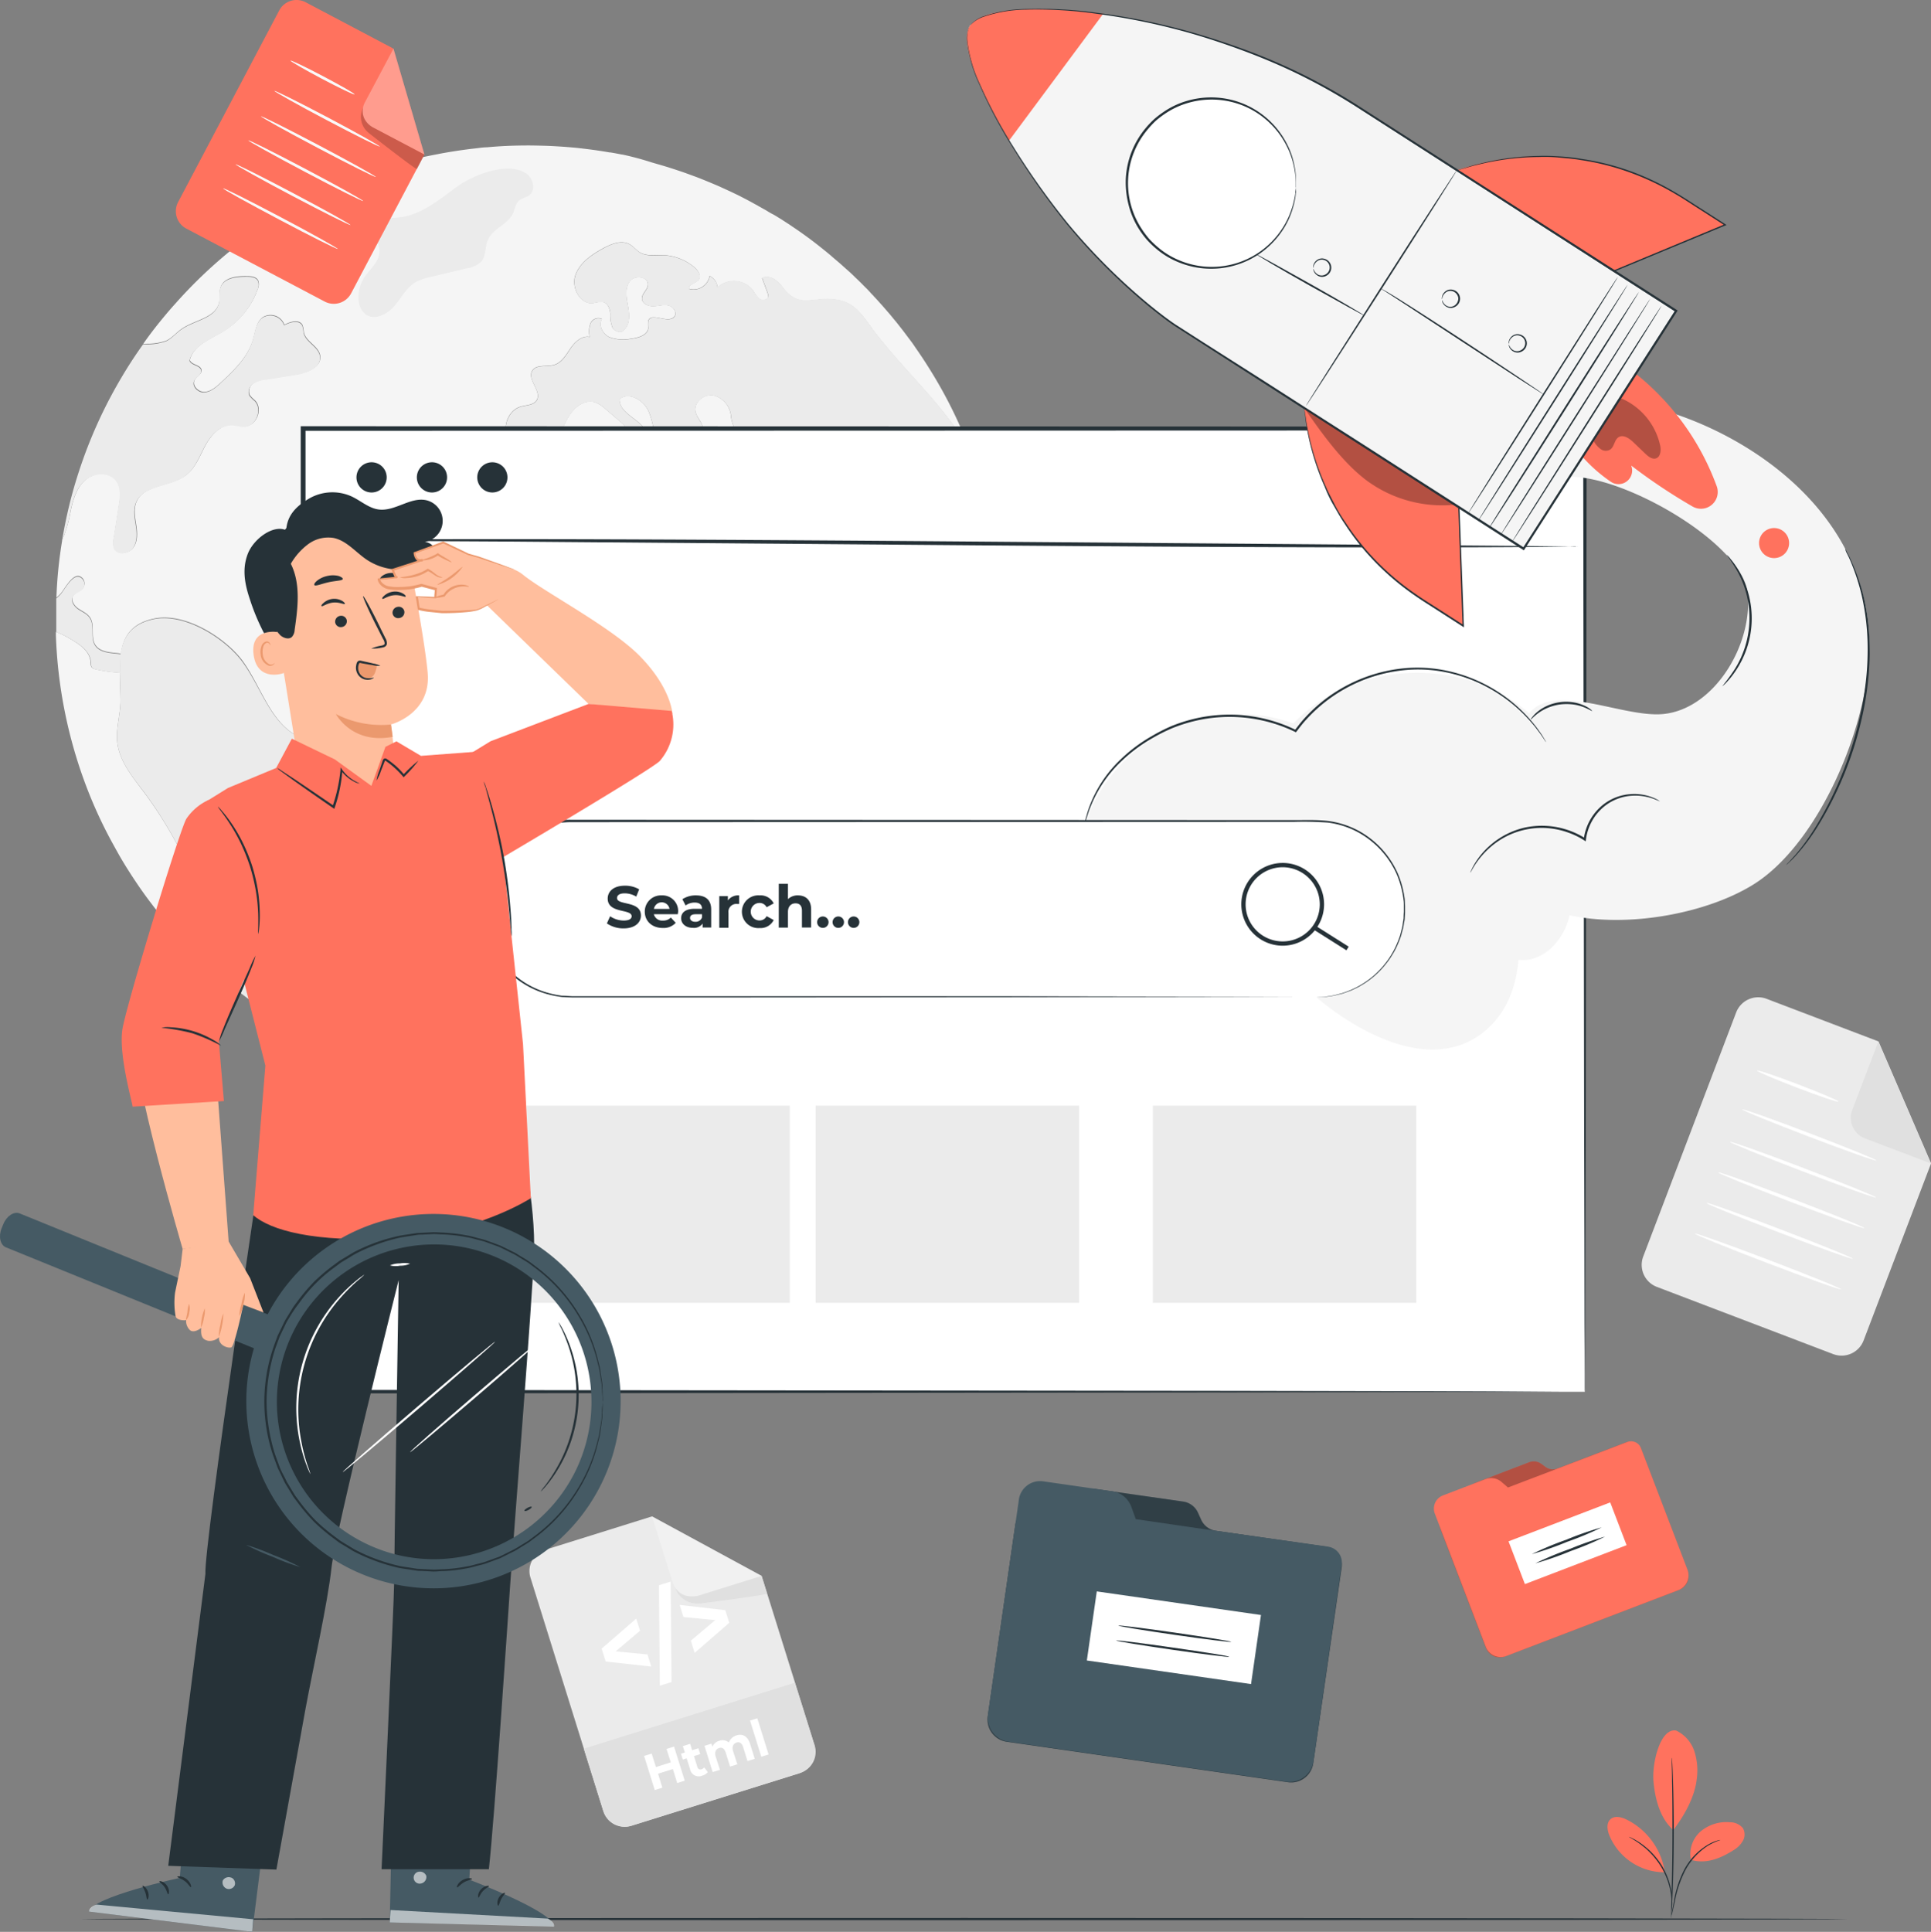<svg xmlns="http://www.w3.org/2000/svg" viewBox="0 0 449.94 450.08"><rect x="0" y="0" width="449.94" height="450.08" fill="#808080" stroke="none"/><defs><style>.cls-1{fill:#ebebeb;}.cls-2{fill:#e0e0e0;}.cls-3{fill:#fff;}.cls-4{fill:#f5f5f5;}.cls-5{opacity:0.6;}.cls-6{opacity:0.3;}.cls-7{fill:#263238;}.cls-8{fill:#ff725e;}.cls-9{opacity:0.2;}.cls-10{fill:#fafafa;}.cls-11{fill:#455a64;}.cls-12{fill:#ffbe9d;}.cls-13{fill:#eb996e;}.cls-14{fill:none;}</style></defs><title>Asset 1</title><g id="Layer_2" data-name="Layer 2"><g id="Character"><path class="cls-1" d="M427.15,315.48l-41.07-15.65a5.49,5.49,0,0,1-3.19-7.09l21.65-56.85a5.5,5.5,0,0,1,7.1-3.18l26.05,9.92,12.25,28.46-15.7,41.2A5.49,5.49,0,0,1,427.15,315.48Z"></path><path class="cls-2" d="M437.69,242.63l-6.1,16a5.12,5.12,0,0,0,3,6.6l15.39,5.86Z"></path><path class="cls-3" d="M428.4,256.66c-.08.21-4.4-1.24-9.64-3.24s-9.44-3.79-9.36-4,4.39,1.24,9.64,3.24S428.48,256.46,428.4,256.66Z"></path><path class="cls-3" d="M437.23,270.38c-.08.21-7.15-2.29-15.78-5.58s-15.58-6.12-15.5-6.33,7.14,2.3,15.78,5.59S437.3,270.18,437.23,270.38Z"></path><path class="cls-3" d="M437.17,279c-.08.21-7.78-2.53-17.19-6.12s-17-6.66-16.9-6.86,7.77,2.53,17.18,6.12S437.24,278.8,437.17,279Z"></path><path class="cls-3" d="M434.45,286.14c-.08.2-7.77-2.54-17.18-6.12s-17-6.66-16.91-6.87,7.77,2.54,17.19,6.12S434.53,285.93,434.45,286.14Z"></path><path class="cls-3" d="M431.74,293.26c-.08.21-7.78-2.53-17.19-6.12s-17-6.65-16.9-6.86,7.77,2.53,17.18,6.12S431.82,293.06,431.74,293.26Z"></path><path class="cls-3" d="M429,300.39c-.08.21-7.77-2.53-17.18-6.12s-17-6.66-16.91-6.86,7.78,2.53,17.19,6.12S429.1,300.18,429,300.39Z"></path><path class="cls-4" d="M232.67,133.07c-.12-1.25-.26-2.49-.43-3.73s-.37-2.61-.59-3.9c.22,1.29.42,2.59.59,3.9S232.55,131.82,232.67,133.07Z"></path><path class="cls-4" d="M222.66,148.53c-1.08-2.44-1.32-5.14-2-7.7a5.12,5.12,0,0,0-2.32-3.45,21.39,21.39,0,0,0-2.77-.63c-3.26-1-4.15-5.53-7.24-6.94a10.64,10.64,0,0,0-3.1-.64c-4.13-.49-8.4-1.92-11-5.16a20,20,0,0,0-2.55-3.14c-1.06-.86-2.7-1.22-3.73-.35.87,1.74,1.73,3.49,2.58,5.21a13.77,13.77,0,0,0,2.9,4.34,4.66,4.66,0,0,0,4.86,1.05,3.25,3.25,0,0,1,1.64-.58,1.8,1.8,0,0,1,1.06.68c2.25,2.5,1.52,6.63-.68,9.17s-5.42,3.86-8.54,5.09a6.59,6.59,0,0,1-3.49.68c-2.16-.4-3.31-2.75-3.94-4.86-1.41-4.67-2.09-9.75-5-13.68a16.89,16.89,0,0,1-2.63-3.82c-.6-1.57-.46-3.4-1.4-4.78s-3.05-2.28-3.19-4a3.16,3.16,0,0,1,2-2.82c1.12-.54,2.37-.7,3.52-1.17.45-.19,1-.52,1-1,0-.73-1-1-1.27-1.71s.5-1.48.83-2.23c.72-1.71-1.06-3.43-2.79-4.13s-3.78-1.2-4.58-2.88a9.8,9.8,0,0,1-.56-2.49,5.45,5.45,0,0,0-4.08-4.5c-2.14-.35-4.51,1.55-4.17,3.68.21,1.17,1.09,2.08,1.56,3.16s.34,2.68-.77,3c-1.83.56-3.59-2.79-5.13-1.64.63,2.15,1.24,4.29,1.87,6.45-2.41,1.22-5.28-1-6.31-3.5s-1.07-5.35-2.29-7.76-4.51-4.22-6.6-2.51c-.11,3.1,4,4.36,5.8,6.87,1.31,1.81,1.12,4.76-.82,5.91s-5-.86-4.23-3c.26-.73.87-1.34.94-2.12.07-1-.75-1.76-1.5-2.39l-3.5-3a7.38,7.38,0,0,0-2.5-1.57c-2.4-.69-4.81,1.26-6.08,3.4s-2,4.69-3.75,6.49c-2.53,2.61-7.32,2.77-9.69,0s-1.17-7.86,2.33-8.85c1.33-.37,3-.33,3.7-1.5,1.22-2.08-2.27-4.73-1.06-6.82.92-1.6,3.36-.87,5.14-1.41s2.75-2.32,3.8-3.85,2.65-3,4.46-2.65a5.61,5.61,0,0,1,.19-3.18,2,2,0,0,1,2.67-1c-.89,1.46.18,3.5,1.73,4.23a9.35,9.35,0,0,0,5.07.37c1.71-.21,3.85-.84,4-2.54a5.88,5.88,0,0,1,0-1.68c.75-2,4.52.77,6-.87.83-.85-.09-2.37-1.26-2.65s-2.35.14-3.54.18-2.63-.58-2.68-1.77,1.25-2,1.39-3.15c.23-2-3.08-2.46-4.25-.87s-.75,3.76-.4,5.7.54,4.22-.89,5.58c-.61.92-2.2.43-2.72-.54a8,8,0,0,1-.51-3.26c-.08-1.12-.57-2.37-1.65-2.67a6,6,0,0,0-2.32.26c-3,.37-5.14-3.56-4.18-6.45s3.69-4.78,6.36-6.26c2-1.08,4.37-2.09,6.31-1,.91.5,1.53,1.38,2.42,1.9,1.54.9,3.44.57,5.2.61a12.1,12.1,0,0,1,7.58,2.94c.78.72,1.52,1.9.91,2.76s-2.57,1.1-2.24,2.16a3.79,3.79,0,0,0,4.75-3A3.17,3.17,0,0,1,167.18,67a5.64,5.64,0,0,1,8.28.68,7.09,7.09,0,0,0,1.53,2c.7.45,1.92.23,2-.59a1.85,1.85,0,0,0-.14-.77c-.42-1.19-.86-2.35-1.28-3.52,1.63-.87,3.54.49,4.64,2,4.08,5.46,7,2.18,12.74,3.07,3.89.59,5.6,3.08,7.8,6.1,6.73,9.27,15.62,16.88,21.74,26.57.64,1,1.23,2,1.79,3.08-.1-.26-.19-.52-.3-.78a106.44,106.44,0,0,0-8.89-18.08c-.75-1.22-1.51-2.42-2.3-3.61-.49-.73-1-1.48-1.5-2.19-.64-1-1.32-1.85-2-2.76-.54-.73-1.08-1.44-1.64-2.14-.38-.49-.78-1-1.18-1.47s-.88-1.09-1.36-1.64l-1.47-1.69c-.14-.17-.3-.34-.47-.52-.51-.59-1.05-1.17-1.59-1.74a.5.5,0,0,0-.15-.18l-.46-.47c-.43-.49-.9-1-1.36-1.43-.75-.76-1.51-1.53-2.3-2.26-.64-.65-1.3-1.26-2-1.87s-1.19-1.08-1.8-1.6-1.19-1-1.8-1.54-1.48-1.23-2.24-1.84h0c-2.11-1.7-4.29-3.3-6.52-4.8-.56-.38-1.1-.75-1.66-1.11s-1.13-.74-1.69-1.08-1.13-.72-1.71-1-1.15-.7-1.72-1-.93-.54-1.4-.78a6.36,6.36,0,0,0-.71-.4c-1-.56-2-1.1-3-1.61-.5-.26-1-.52-1.53-.77s-1.31-.64-2-.94a2.09,2.09,0,0,0-.3-.14l-1.79-.82c-.86-.36-1.71-.73-2.57-1.08s-1.95-.8-2.94-1.16-2.2-.82-3.31-1.19-2.25-.75-3.39-1.1-2.26-.66-3.41-1Q148.44,36.74,145,36a.53.53,0,0,1-.12,0c-.89-.17-1.78-.35-2.67-.49l-.17,0-1.19-.2c-1.65-.27-3.33-.5-5-.69a5.68,5.68,0,0,0-.61-.07c-.49-.07-1-.11-1.48-.16-1.12-.1-2.23-.19-3.37-.26s-2.35-.14-3.53-.17-2.48-.07-3.72-.07c-3.27,0-6.52.13-9.72.43-.77,0-1.52.12-2.27.21s-1.57.17-2.35.28-1.57.21-2.34.33-1.55.24-2.34.38-1.34.23-2,.37q-2.46.46-4.86,1-1.12.26-2.25.57c-.75.19-1.5.4-2.23.61-1.24.35-2.45.73-3.65,1.12h0l-2.92,1a.1.1,0,0,0-.07,0c-1,.34-2,.71-2.93,1.09l-.16.06c-.89.34-1.78.71-2.65,1.08-1.1.45-2.18.94-3.24,1.43-.91.42-1.8.83-2.67,1.27s-1.88.94-2.81,1.43l-.1,0c-.89.47-1.78,1-2.65,1.47s-1.8,1-2.68,1.58h0c-.84.51-1.66,1-2.48,1.54-.31.19-.61.4-.92.61-.87.55-1.71,1.13-2.56,1.72-1,.72-2.06,1.47-3.07,2.22s-1.76,1.34-2.62,2a110,110,0,0,0-13.7,13c-1.48,1.63-2.88,3.31-4.23,5-1.16,1.46-2.27,2.94-3.34,4.48-.95,1.33-1.88,2.69-2.77,4.07.89-1.38,1.82-2.74,2.77-4.07q.42-.06.84-.09a12.84,12.84,0,0,0,4.64-.75c1.31-.65,2.23-1.81,3.42-2.65,3-2.16,8-2.56,8.82-6.19.28-1.22-.06-2.54.4-3.71.85-2.18,3.76-2.5,6.1-2.46,1,0,2.16.14,2.61,1a2.47,2.47,0,0,1-.1,2,18.93,18.93,0,0,1-8,9.83c-3,1.85-7,3.28-7.83,6.73.42,1.17,2.55,1.08,2.72,2.3.12,1-1.13,1.49-1.59,2.36-.66,1.27.86,2.82,2.3,2.75s2.65-1.11,3.72-2.09c3.17-2.95,6.5-6.12,7.65-10.3.49-1.73.66-3.75,2.06-4.9a3.41,3.41,0,0,1,5.18,1.66c1.37-.77,3.52-1.35,4.23.08a7,7,0,0,1,.3,1.64c.45,2.23,3.5,3.24,3.82,5.49.36,2.6-3,3.94-5.57,4.34l-7.06,1.12a6.54,6.54,0,0,0-2.92.94,2.3,2.3,0,0,0-.88,2.74,7.2,7.2,0,0,0,1.22,1.25c2,2,.35,6-2.4,6.07-.94,0-1.87-.31-2.81-.35-2.79-.12-5,2.34-6.33,4.79s-2.31,5.27-4.55,6.94c-3.59,2.7-9.78,2.08-11.52,6.23-.7,1.67-.33,3.55-.05,5.35s.4,3.76-.65,5.25-3.71,1.77-4.48.13a4,4,0,0,1-.1-2.31c.42-2.58.82-5.16,1.22-7.74.3-1.92.56-4.07-.58-5.63-1.58-2.2-5.14-2-7.2-.23s-2.89,4.51-3.46,7.15a31.14,31.14,0,0,1-2,6.93h0c-.37,2.17-.66,4.36-.89,6.58s-.38,4.51-.47,6.81a9.26,9.26,0,0,0,.89-.83c1.1-1.14,3.31-5.93,5.3-3.58a1.79,1.79,0,0,1,0,2.18c-.61.79-1.83,1-2.3,1.81-.57,1,.23,2.27,1.17,2.93s2.09,1.1,2.75,2.06c1.28,1.83.06,4.6,1.29,6.47,1.07,1.6,3.33,1.71,5.27,1.91l.66.11c.54-3.84,2.34-7,7.57-8.14,7.21-1.64,16.7,4.34,20.76,9.78C61,160.16,63.1,168.77,70,171.82c5,2.18,12,1.4,14.45,6.26,2.17,4.36-1.6,9.26-2.17,14.09-.37,3.19.68,6.36.92,9.55s-.72,6.94-3.63,8.28c-1.62.73-3.66.65-5,1.87-2.31,2.19-.41,6.73-2.73,8.92a11.53,11.53,0,0,1-3,1.55C63.75,225,63.89,232.65,66.31,238c.09.2.18.37.26.56a110.18,110.18,0,0,0,56.5,15.6,109.65,109.65,0,0,0,51.69-12.86h0a111.89,111.89,0,0,0,9.74-5.88,109.07,109.07,0,0,0,13.69-10.87,107.78,107.78,0,0,0,8.36-8.74c1.85-2.13,3.6-4.34,5.27-6.61.85-1.16,1.69-2.33,2.47-3.53A107.81,107.81,0,0,0,228,177.44a108.28,108.28,0,0,0,4.2-18.67q.5-3.72.77-7.52a6.34,6.34,0,0,1-4.43,2C225.91,153.19,223.73,151,222.66,148.53Z"></path><path class="cls-4" d="M27.32,172.94c-.35-3.16.69-6.31.75-9.5,0-2.2-.13-4.52-.16-6.73a31.07,31.07,0,0,1-5.6-.78,1.69,1.69,0,0,1-1-.53,2,2,0,0,1-.22-1.17c-.14-2.47-2.53-4.11-4.67-5.35a19.13,19.13,0,0,0-3.4-1.67c0,.26,0,.51,0,.77a109.94,109.94,0,0,0,7,35,105.17,105.17,0,0,0,6.73,14.43c1.08,2,2.27,4,3.5,5.91,1.54,2.39,3.14,4.73,4.87,7s3.31,4.27,5.11,6.29a107.14,107.14,0,0,0,7.79,8Q51.64,228,55.59,231c-6-16.14-11.68-32.62-22-46.36C30.92,181.06,27.82,177.4,27.32,172.94Z"></path><path class="cls-4" d="M13,142c0,.66,0,1.32,0,2s0,1.08,0,1.62c0-.54,0-1.08,0-1.62S13,142.66,13,142Z"></path><g class="cls-5"><path class="cls-4" d="M61.76,235.47c.92.63,1.86,1.24,2.81,1.83.66.42,1.32.82,2,1.22-.68-.4-1.34-.8-2-1.22C63.62,236.71,62.68,236.1,61.76,235.47Z"></path></g><path class="cls-1" d="M155.05,228.56a9.4,9.4,0,0,1-2.05-.22,6.68,6.68,0,0,1-4.86-3.68,12.68,12.68,0,0,1-.85-4.79,17.8,17.8,0,0,0-.35-3.28,17.31,17.31,0,0,0-2.58-5.27,24.65,24.65,0,0,1-2.24-4.06,24.36,24.36,0,0,1-1.21-8.35l0-.68c-.58-19.38-6-35.11-15.62-45.48a10.45,10.45,0,0,0-4.73-3.35,5.91,5.91,0,0,0-6.07,2.09,13.3,13.3,0,0,0-.91,1.5,8.62,8.62,0,0,1-1.59,2.27,4.61,4.61,0,0,1-3.88,1.05,7.05,7.05,0,0,1-4.84-3.34c-1.71-3-1.4-6.73-1.15-9.71l1-12c.16-1.85.37-4.39,1.87-6.13a10.13,10.13,0,0,1,4.47-2.56,14,14,0,0,0,3.44-1.65c1.93-1.45,2.79-3.73,3.7-6.15a25.07,25.07,0,0,1,1.75-4,7.43,7.43,0,0,1,6.9-3.4,3.24,3.24,0,0,1,2.53,1.69,7.62,7.62,0,0,1,4.49-4.11c4-1.14,8.84,2,13.53,5.06,4.29,2.78,8.33,5.41,11.51,4.83.8-.15,1.62-.37,2.4-.6a12.84,12.84,0,0,1,5.17-.71c4.63.65,7,5.67,8.53,10l7.53,21c.94,2.62,2.15,5.5,4.64,6.46a9.5,9.5,0,0,0,3.15.46,10.78,10.78,0,0,1,3.27.47,5.26,5.26,0,0,1,3.46,4.25c.64,3.47-1.1,8-4.05,10.57h0A48.86,48.86,0,0,1,187,170c-3.4,2.31-6.62,4.5-8,8.1a19.28,19.28,0,0,0-.92,6.16,19.08,19.08,0,0,1-1.08,6.62,19.2,19.2,0,0,1-3.27,4.78,29.54,29.54,0,0,0-2.19,2.79c-2.41,3.63-3.08,8.13-3.73,12.49-.08.56-.16,1.11-.25,1.67-.75,4.85-2.05,10.27-6,13.64A10.12,10.12,0,0,1,155.05,228.56Z"></path><g class="cls-5"><path class="cls-4" d="M13,139.4v0h0v0c0,.21,0,.4,0,.61,0,.65,0,1.32,0,2,0-.67,0-1.34,0-2C13,139.8,13,139.61,13,139.4Z"></path></g><g class="cls-5"><path class="cls-4" d="M13,145.6c0,.54,0,1.08,0,1.61h0C13,146.68,13,146.14,13,145.6Z"></path></g><path class="cls-1" d="M28.1,152.44l-.66-.11c-1.94-.2-4.2-.31-5.27-1.91-1.23-1.87,0-4.64-1.29-6.47-.66-1-1.81-1.38-2.75-2.06S16.39,140,17,139c.47-.85,1.69-1,2.3-1.81a1.79,1.79,0,0,0,0-2.18c-2-2.35-4.2,2.44-5.3,3.58a9.26,9.26,0,0,1-.89.83v0c0,.21,0,.4,0,.61,0,.65,0,1.32,0,2s0,1.32,0,2,0,1.08,0,1.62,0,1.08,0,1.61a19.13,19.13,0,0,1,3.4,1.67c2.14,1.24,4.53,2.88,4.67,5.35a2,2,0,0,0,.22,1.17,1.69,1.69,0,0,0,1,.53,31.07,31.07,0,0,0,5.6.78"></path><path class="cls-1" d="M27.91,156.71c0,2.21.19,4.53.16,6.73-.06,3.19-1.1,6.34-.75,9.5.5,4.46,3.6,8.12,6.31,11.71,10.28,13.74,15.95,30.22,22,46.36h0c1.11.89,2.25,1.72,3.4,2.54.9.66,1.82,1.3,2.75,1.92s1.86,1.24,2.81,1.83c.66.42,1.32.82,2,1.22-.08-.19-.17-.36-.26-.56-2.42-5.31-2.56-13,2.65-15.62a11.53,11.53,0,0,0,3-1.55c2.32-2.19.42-6.73,2.73-8.92,1.31-1.22,3.35-1.14,5-1.87,2.91-1.34,3.86-5.07,3.63-8.28s-1.29-6.36-.92-9.55c.57-4.83,4.34-9.73,2.17-14.09C82.07,173.22,75,174,70,171.82c-6.94-3-9.08-11.66-13.61-17.74-4.06-5.44-13.55-11.42-20.76-9.78-5.23,1.18-7,4.3-7.57,8.14"></path><path class="cls-1" d="M19.85,111.91c2.06-1.76,5.62-2,7.2.23,1.14,1.56.88,3.71.58,5.63-.4,2.58-.8,5.16-1.22,7.74a4,4,0,0,0,.1,2.31c.77,1.64,3.46,1.33,4.48-.13s.93-3.47.65-5.25-.65-3.68.05-5.35c1.74-4.15,7.93-3.53,11.52-6.23,2.24-1.67,3.23-4.48,4.55-6.94S51.3,99,54.09,99.13c.94,0,1.87.38,2.81.35,2.75-.09,4.36-4.11,2.4-6.07a7.2,7.2,0,0,1-1.22-1.25A2.3,2.3,0,0,1,59,89.42a6.54,6.54,0,0,1,2.92-.94l7.06-1.12c2.6-.4,5.93-1.74,5.57-4.34-.32-2.25-3.37-3.26-3.82-5.49a7,7,0,0,0-.3-1.64c-.71-1.43-2.86-.85-4.23-.08A3.41,3.41,0,0,0,61,74.15c-1.4,1.15-1.57,3.17-2.06,4.9-1.15,4.18-4.48,7.35-7.65,10.3-1.07,1-2.27,2-3.72,2.09s-3-1.48-2.3-2.75c.46-.87,1.71-1.38,1.59-2.36-.17-1.22-2.3-1.13-2.72-2.3C45,80.58,48.91,79.15,52,77.3a18.93,18.93,0,0,0,8-9.83,2.47,2.47,0,0,0,.1-2c-.45-.87-1.62-1-2.61-1-2.34,0-5.25.28-6.1,2.46-.46,1.17-.12,2.49-.4,3.71-.82,3.63-5.79,4-8.82,6.19-1.19.84-2.11,2-3.42,2.65a12.84,12.84,0,0,1-4.64.75q-.42,0-.84.09c-.95,1.33-1.88,2.69-2.77,4.07s-1.75,2.79-2.58,4.21a109,109,0,0,0-9.55,21.3c-.85,2.61-1.61,5.25-2.26,7.94s-1.21,5.42-1.66,8.18a31.14,31.14,0,0,0,2-6.93C17,116.42,17.81,113.67,19.85,111.91Z"></path><path class="cls-1" d="M112.26,60.81c1-1.36.73-3.33,1.41-4.9,1.12-2.63,4.61-3.57,5.82-6.15.46-1,.58-2.21,1.39-2.95s1.68-.74,2.4-1.3c1.63-1.24,1-4.07-.77-5.17-4.32-2.76-12.27.43-16,3.13-4.8,3.47-9.49,7.66-15.88,7.25-1.76-.11-3.59-.6-5.24,0s-2.66,3.09-1.24,4.14c.79.58,1.91.42,2.8.83,1.64.77,1.81,3.15,1,4.77s-2.25,2.85-3.2,4.39a8.29,8.29,0,0,0-1.18,5.05,4.58,4.58,0,0,0,1.49,3.24c2,1.59,5,.23,6.69-1.68s2.85-4.36,5-5.67a12.69,12.69,0,0,1,3.58-1.25l8.33-2A6,6,0,0,0,112.26,60.81Z"></path><g class="cls-5"><path class="cls-4" d="M233.18,142.47c0-1.59-.06-3.16-.14-4.73.08,1.57.13,3.14.14,4.73,0,.5,0,1,0,1.51,0,2.45-.09,4.85-.22,7.26.13-2.41.22-4.81.22-7.26C233.21,143.48,233.21,143,233.18,142.47Z"></path></g><g class="cls-5"><path class="cls-4" d="M226.29,105.51c.52,1.4,1,2.8,1.48,4.21-.46-1.41-1-2.81-1.48-4.21,0,0,0,0,0,0h0Z"></path></g><path class="cls-1" d="M233.18,142.47c0-1.59-.06-3.16-.14-4.73s-.21-3.12-.37-4.67c-.12-1.25-.26-2.49-.43-3.73s-.37-2.61-.59-3.9A106.48,106.48,0,0,0,229.08,114c-.41-1.44-.85-2.86-1.31-4.28s-1-2.81-1.48-4.21v0h0c-.56-1-1.15-2.07-1.79-3.08-6.12-9.69-15-17.3-21.74-26.57-2.2-3-3.91-5.51-7.8-6.1-5.75-.89-8.66,2.39-12.74-3.07-1.1-1.46-3-2.82-4.64-2,.42,1.17.86,2.33,1.28,3.52A1.85,1.85,0,0,1,179,69c-.09.82-1.31,1-2,.59a7.09,7.09,0,0,1-1.53-2,5.64,5.64,0,0,0-8.28-.68,3.17,3.17,0,0,0-1.83-2.58,3.79,3.79,0,0,1-4.75,3c-.33-1.06,1.57-1.25,2.24-2.16s-.13-2-.91-2.76a12.1,12.1,0,0,0-7.58-2.94c-1.76,0-3.66.29-5.2-.61-.89-.52-1.51-1.4-2.42-1.9-1.94-1.1-4.36-.09-6.31,1-2.67,1.48-5.42,3.35-6.36,6.26s1.15,6.82,4.18,6.45a6,6,0,0,1,2.32-.26c1.08.3,1.57,1.55,1.65,2.67a8,8,0,0,0,.51,3.26c.52,1,2.11,1.46,2.72.54,1.43-1.36,1.25-3.65.89-5.58s-.75-4.12.4-5.7,4.48-1.08,4.25.87c-.14,1.15-1.44,2-1.39,3.15s1.5,1.82,2.68,1.77,2.39-.48,3.54-.18,2.09,1.8,1.26,2.65c-1.45,1.64-5.22-1.17-6,.87a5.88,5.88,0,0,0,0,1.68c-.14,1.7-2.28,2.33-4,2.54a9.35,9.35,0,0,1-5.07-.37c-1.55-.73-2.62-2.77-1.73-4.23a2,2,0,0,0-2.67,1,5.61,5.61,0,0,0-.19,3.18c-1.81-.4-3.43,1.13-4.46,2.65s-2,3.31-3.8,3.85-4.22-.19-5.14,1.41c-1.21,2.09,2.28,4.74,1.06,6.82-.7,1.17-2.37,1.13-3.7,1.5-3.5,1-4.72,6.12-2.33,8.85s7.16,2.58,9.69,0c1.76-1.8,2.48-4.33,3.75-6.49s3.68-4.09,6.08-3.4a7.38,7.38,0,0,1,2.5,1.57l3.5,3c.75.63,1.57,1.41,1.5,2.39-.07.78-.68,1.39-.94,2.12-.73,2.11,2.32,4.12,4.23,3s2.13-4.1.82-5.91c-1.81-2.51-5.91-3.77-5.8-6.87,2.09-1.71,5.38.09,6.6,2.51s1.26,5.26,2.29,7.76,3.9,4.72,6.31,3.5c-.63-2.16-1.24-4.3-1.87-6.45,1.54-1.15,3.3,2.2,5.13,1.64,1.11-.35,1.25-2,.77-3s-1.35-2-1.56-3.16c-.34-2.13,2-4,4.17-3.68a5.45,5.45,0,0,1,4.08,4.5,9.8,9.8,0,0,0,.56,2.49c.8,1.68,2.87,2.18,4.58,2.88s3.51,2.42,2.79,4.13c-.33.75-1.11,1.47-.83,2.23s1.27,1,1.27,1.71c0,.49-.53.82-1,1-1.15.47-2.4.63-3.52,1.17a3.16,3.16,0,0,0-2,2.82c.14,1.75,2.21,2.58,3.19,4s.8,3.21,1.4,4.78a16.89,16.89,0,0,0,2.63,3.82c2.89,3.93,3.57,9,5,13.68.63,2.11,1.78,4.46,3.94,4.86a6.59,6.59,0,0,0,3.49-.68c3.12-1.23,6.36-2.56,8.54-5.09s2.93-6.67.68-9.17a1.8,1.8,0,0,0-1.06-.68,3.25,3.25,0,0,0-1.64.58,4.66,4.66,0,0,1-4.86-1.05,13.77,13.77,0,0,1-2.9-4.34c-.85-1.72-1.71-3.47-2.58-5.21,1-.87,2.67-.51,3.73.35A20,20,0,0,1,194.2,124c2.6,3.24,6.87,4.67,11,5.16a10.64,10.64,0,0,1,3.1.64c3.09,1.41,4,6,7.24,6.94a21.39,21.39,0,0,1,2.77.63,5.12,5.12,0,0,1,2.32,3.45c.71,2.56,1,5.26,2,7.7s3.25,4.66,5.9,4.69a6.34,6.34,0,0,0,4.43-2h0c.13-2.41.22-4.81.22-7.26C233.21,143.48,233.21,143,233.18,142.47Z"></path><path class="cls-1" d="M188.59,188.19c-1.64.33-2,1.29-2.86,2.51-1.16,1.58-2.82,3.16-3.88,4.72-1.79,2.65-.18,6.78-2.53,9a18.66,18.66,0,0,0-1.54,1.25,2.79,2.79,0,0,0,.57,3.85,3.78,3.78,0,0,0,4.1.07,6,6,0,0,0,2.52-3.44,5.85,5.85,0,0,1,1.27-2.81c1.35-1.18,3.45-.31,5.22-.56C199,201.74,195.77,186.78,188.59,188.19Z"></path><path class="cls-1" d="M186.4,413.07l-39.34,12.3A5.15,5.15,0,0,1,140.6,422l-17-54.45a5.16,5.16,0,0,1,3.39-6.46l24.94-7.8,25.54,13.86,12.34,39.47A5.15,5.15,0,0,1,186.4,413.07Z"></path><path class="cls-2" d="M137.91,399.25h51.53a0,0,0,0,1,0,0v15a5.46,5.46,0,0,1-5.46,5.46H143.25a5.33,5.33,0,0,1-5.33-5.33v-15.1A0,0,0,0,1,137.91,399.25Z" transform="translate(-114.73 67.5) rotate(-17.36)"></path><path class="cls-3" d="M157.06,406.92l2.49,7.95-1.76.55-1-3.26-3.46,1.08,1,3.26-1.77.55-2.48-7.95,1.76-.55,1,3.14,3.46-1.09-1-3.13Z"></path><path class="cls-3" d="M164.92,412.87a2.41,2.41,0,0,1-1.26.81,2.05,2.05,0,0,1-2.87-1.5l-.79-2.52-.9.29-.43-1.37.91-.28-.47-1.49,1.7-.53.46,1.49,1.46-.46.43,1.37-1.46.45.78,2.49a.73.73,0,0,0,1,.58,1.16,1.16,0,0,0,.61-.44Z"></path><path class="cls-3" d="M174.77,406.27l1.09,3.5-1.69.53-1-3.23c-.31-1-.88-1.31-1.56-1.09s-1.14.91-.8,2l1,3.07-1.7.53-1-3.22c-.31-1-.86-1.32-1.56-1.1s-1.13.91-.79,2l1,3.07-1.7.53-1.91-6.11,1.62-.51.23.71a2.39,2.39,0,0,1,1.59-1.37,2.23,2.23,0,0,1,2.23.39,2.75,2.75,0,0,1,1.8-1.66C172.92,403.88,174.19,404.41,174.77,406.27Z"></path><path class="cls-3" d="M174.76,400.86l1.7-.53,2.63,8.43-1.7.53Z"></path><path class="cls-3" d="M149.13,379.93l-5.67,4.81,7.4.71.88,2.83-10.62-1.18-.93-3,8.06-7Z"></path><path class="cls-3" d="M153.54,369.33l2.73-.85.2,23.41-2.72.85Z"></path><path class="cls-3" d="M169,375.14l.92,2.95-8.06,7-.89-2.84,5.68-4.79-7.4-.72-.88-2.82Z"></path><g class="cls-6"><path class="cls-3" d="M151.9,353.28l4.8,15.32a4.8,4.8,0,0,0,6,3.15l14.73-4.61Z"></path></g><path class="cls-2" d="M157.32,369.88a5.34,5.34,0,0,0,5.58,3.68,4.55,4.55,0,0,0,.52,0c2-.26,15.4-2,15.31-2.26l-1.29-4.12-14.73,4.61S159,372.78,157.32,369.88Z"></path><path class="cls-7" d="M430.66,447.11c0,.14-92.21.26-205.93.26s-205.95-.12-205.95-.26,92.19-.26,206-.26S430.66,447,430.66,447.11Z"></path><rect class="cls-3" x="70.59" y="99.82" width="298.69" height="224.44"></rect><path class="cls-7" d="M369.28,324.26s0-.37,0-1.06,0-1.71,0-3.06c0-2.7,0-6.71-.05-11.93,0-10.45-.06-25.78-.11-45.36-.05-39.1-.13-95.16-.22-163l.43.43-298.66.09h0l.52-.52c0,80.69,0,157.11,0,224.44l-.47-.47,215.58.23,61.23.12,16.25.06,4.19,0h1.07l.37,0H367.9l-4.14,0-16.16.06-61.12.12-215.89.24h-.47v-.47c0-67.33,0-143.75-.05-224.44V99.3h.55l298.66.09h.43v.43c-.09,68-.16,124.13-.22,163.3-.05,19.54-.08,34.84-.11,45.26,0,5.19,0,9.17-.05,11.85,0,1.33,0,2.34,0,3S369.28,324.26,369.28,324.26Z"></path><path class="cls-7" d="M367.78,127.3a3.29,3.29,0,0,1-.75,0l-2.22.05-8.52.09c-7.39.06-18.1.09-31.32.09-26.46,0-63-.2-103.36-.53l-103.36-.83L86.92,126l-8.51-.11-2.22-.05a6.09,6.09,0,0,1-.75,0,3.58,3.58,0,0,1,.75-.06l2.22,0,8.51-.09c7.4-.06,18.1-.08,31.33-.08,26.45,0,63,.2,103.37.52l103.35.83,31.33.25,8.51.1,2.22.06A4.27,4.27,0,0,1,367.78,127.3Z"></path><path class="cls-7" d="M90.1,111.22a3.52,3.52,0,1,1-3.51-3.52A3.51,3.51,0,0,1,90.1,111.22Z"></path><path class="cls-7" d="M104.17,111.22a3.52,3.52,0,1,1-3.52-3.52A3.51,3.51,0,0,1,104.17,111.22Z"></path><circle class="cls-7" cx="114.72" cy="111.22" r="3.52"></circle><rect class="cls-1" x="122.65" y="257.59" width="61.38" height="45.95"></rect><rect class="cls-1" x="190.06" y="257.59" width="61.38" height="45.95"></rect><rect class="cls-1" x="268.62" y="257.59" width="61.38" height="45.95"></rect><path class="cls-4" d="M435.53,148.08c-1.87-34.64-38.07-52.06-56.59-54.31l-14.82,17.45c11.93-1.8,41.6,14.76,43.05,26.75s-7.68,27.29-19.7,28.39c-9.44.86-25.18-7.51-31.17-.17-15.14-13.48-41-12.37-54.92,2.36A37.84,37.84,0,0,0,251,200l55.75,32.36s23.23,20.82,39.07,8c5.41-4.39,7.47-10.68,8-16.74a8.61,8.61,0,0,0,3.16-.21c4-1.07,7-4.68,8.32-8.63.17-.51.3-1,.42-1.55,13.54,3,32-.39,42.89-7.19C424.43,196.14,436.53,166.71,435.53,148.08Z"></path><path class="cls-7" d="M360.24,172.89a1.92,1.92,0,0,1-.21-.27l-.55-.83c-.24-.36-.54-.81-.93-1.31s-.81-1.11-1.36-1.73A36,36,0,0,0,346.36,160a34.89,34.89,0,0,0-9-3.28,32.53,32.53,0,0,0-11-.49,35.57,35.57,0,0,0-22,11.43c-.84.9-1.57,1.88-2.26,2.78l-.13.17-.19-.09A35.07,35.07,0,0,0,278.28,168a36.63,36.63,0,0,0-5.13,1.65,41.61,41.61,0,0,0-4.53,2.27,36.8,36.8,0,0,0-7.29,5.4,29.56,29.56,0,0,0-7.28,10.8c-.3.71-.5,1.37-.68,1.94a14.26,14.26,0,0,0-.41,1.45l-.24.89a1,1,0,0,1-.1.31s0-.11,0-.32l.19-.91a11.56,11.56,0,0,1,.37-1.46,19.84,19.84,0,0,1,.63-2,29.28,29.28,0,0,1,7.22-11,36.09,36.09,0,0,1,7.33-5.51,40.72,40.72,0,0,1,4.57-2.33,36.21,36.21,0,0,1,5.19-1.68A35.39,35.39,0,0,1,302,170.09l-.33.08c.7-.91,1.44-1.9,2.29-2.82a36,36,0,0,1,22.33-11.56,33,33,0,0,1,11.14.55,35.56,35.56,0,0,1,19.93,12.28,20.92,20.92,0,0,1,1.33,1.77,14.27,14.27,0,0,1,.9,1.35l.51.85A1.42,1.42,0,0,1,360.24,172.89Z"></path><path class="cls-7" d="M371,165.65c-.06.08-.78-.45-2.1-.94a10.61,10.61,0,0,0-2.38-.59,12.66,12.66,0,0,0-3,0,12.08,12.08,0,0,0-2.89.79,10.91,10.91,0,0,0-2.15,1.2c-1.14.83-1.69,1.54-1.76,1.47s.09-.21.33-.53a7.51,7.51,0,0,1,1.21-1.23,9.89,9.89,0,0,1,2.17-1.35,10.87,10.87,0,0,1,6.16-.84,9.59,9.59,0,0,1,2.46.72,7.14,7.14,0,0,1,1.49.85C370.87,165.47,371,165.62,371,165.65Z"></path><path class="cls-7" d="M386.76,186.72s-.56-.28-1.64-.67a12.37,12.37,0,0,0-4.75-.67,11.36,11.36,0,0,0-6.62,2.55,11.87,11.87,0,0,0-4.21,7.68l-.05.41-.34-.22a17.63,17.63,0,0,0-3.67-1.8,18.14,18.14,0,0,0-17.94,3.15,19.89,19.89,0,0,0-3.84,4.33c-.74,1.16-1.06,1.86-1.1,1.84a1.82,1.82,0,0,1,.2-.52,12.23,12.23,0,0,1,.73-1.42,18,18,0,0,1,3.77-4.51,18.57,18.57,0,0,1,7.74-4,18.91,18.91,0,0,1,10.62.63,18.6,18.6,0,0,1,3.77,1.85l-.4.19a12.24,12.24,0,0,1,4.43-8,11.54,11.54,0,0,1,6.9-2.54,11.79,11.79,0,0,1,4.83.84,8.88,8.88,0,0,1,1.19.58C386.64,186.62,386.77,186.7,386.76,186.72Z"></path><path class="cls-7" d="M429.94,127.85a3.79,3.79,0,0,1,.41.7c.24.47.62,1.15,1,2.06a46.88,46.88,0,0,1,2.8,8,54.51,54.51,0,0,1,1.51,12.55,64.28,64.28,0,0,1-.38,7.46,69.65,69.65,0,0,1-1.28,7.92,82.69,82.69,0,0,1-10.46,26,47.52,47.52,0,0,1-5.1,6.82,22.49,22.49,0,0,1-1.64,1.64,3.13,3.13,0,0,1-.62.52,6.41,6.41,0,0,1,.55-.59c.38-.37.89-1,1.56-1.7a52,52,0,0,0,4.94-6.88,85.26,85.26,0,0,0,10.26-25.9,73.62,73.62,0,0,0,1.29-7.87,65.56,65.56,0,0,0,.4-7.4,56,56,0,0,0-1.39-12.46,50.85,50.85,0,0,0-2.63-8.05c-.39-.92-.75-1.62-1-2.1A5.11,5.11,0,0,1,429.94,127.85Z"></path><path class="cls-7" d="M402.28,129.2a5.4,5.4,0,0,1,.93,1,19.15,19.15,0,0,1,2.07,3,21.86,21.86,0,0,1-.74,22.93,19.91,19.91,0,0,1-2.25,2.86,6.08,6.08,0,0,1-1,.9,44.86,44.86,0,0,0,2.93-4,22.43,22.43,0,0,0,.73-22.56A41.45,41.45,0,0,0,402.28,129.2Z"></path><path class="cls-8" d="M365.62,102.35a35.39,35.39,0,0,0,9.75,9.91,3.17,3.17,0,0,0,4.75-3.7l0-.07A132.51,132.51,0,0,0,394.37,118a3.91,3.91,0,0,0,5.64-4.72A59.84,59.84,0,0,0,372.6,81.37Z"></path><g class="cls-6"><path d="M371.38,102.82a5.88,5.88,0,0,0,1.57,1.79,2,2,0,0,0,2.24.13c1-.67.95-2.29,2-2.91s2.41.26,3.33,1.14l2.9,2.77c.71.68,1.67,1.41,2.58,1s1.07-1.81.85-2.88a15.58,15.58,0,0,0-9.31-11.14Z"></path></g><path class="cls-8" d="M409.88,126.65a3.5,3.5,0,1,0,0-.25"></path><path class="cls-4" d="M226,6c-2.82,4.39,3.35,19.73,17.49,39.38a134.18,134.18,0,0,0,30,30.18L355,127.85l13.78-21.49,8-12.45,13.78-21.49L316.57,25a134.57,134.57,0,0,0-22.85-11.79,161.55,161.55,0,0,0-24.62-7.7C245.55.3,228.83,1.6,226,6"></path><path class="cls-8" d="M339.47,39.65l.3-.1a61.05,61.05,0,0,1,52.4,6.51l9.77,6.27L376,63.09Z"></path><path class="cls-7" d="M339.47,39.65l.19.11.53.34,2,1.28,7.58,4.82L376.09,63H376l23.63-9.82,2.29-.95,0,.31-5.76-3.7c-1.9-1.2-3.74-2.45-5.61-3.54a62.35,62.35,0,0,0-11.28-5.3,58.69,58.69,0,0,0-10.93-2.71c-1.74-.31-3.44-.42-5.07-.58s-3.2-.18-4.7-.13a60.37,60.37,0,0,0-14,1.75c-1.64.35-2.86.78-3.71,1l-1.29.37.32-.13.95-.3c.84-.25,2.06-.71,3.7-1.08a58.93,58.93,0,0,1,14.06-1.86c1.5-.06,3.08,0,4.72.1s3.34.26,5.09.57a59.14,59.14,0,0,1,11,2.69A62,62,0,0,1,390.65,45c1.89,1.1,3.72,2.34,5.62,3.54l5.76,3.7.28.17-.31.13-2.29.95-23.64,9.8-.08,0-.07-.05-26.31-17-7.5-4.85-2-1.29-.5-.33Z"></path><path class="cls-8" d="M303.92,95.07c0,.05,0,.15,0,.31a60.21,60.21,0,0,0,27.39,44.3l9.64,6.18-1-27.67Z"></path><path class="cls-7" d="M303.92,95.07l.16.1.51.32,2,1.24,7.44,4.72L340,118.06l.08,0v.09c.29,7.76.61,16.29.94,25.22,0,.84.06,1.67.09,2.45v.33l-.28-.18-5.68-3.65c-1.86-1.21-3.72-2.34-5.48-3.58a61.09,61.09,0,0,1-9.43-8,57.1,57.1,0,0,1-6.93-8.75c-1-1.44-1.79-2.93-2.61-4.33s-1.47-2.82-2-4.19a58.8,58.8,0,0,1-4.12-13.37c-.33-1.62-.43-2.9-.55-3.76-.05-.42-.09-.75-.12-1s0-.34,0-.34c0,.2.08.55.2,1.31s.26,2.13.61,3.74a60.13,60.13,0,0,0,4.21,13.3c.57,1.37,1.32,2.72,2.05,4.16s1.61,2.88,2.6,4.31a58.43,58.43,0,0,0,6.93,8.68,60.37,60.37,0,0,0,9.39,7.93c1.75,1.23,3.62,2.37,5.48,3.57l5.68,3.65-.27.15c0-.77-.05-1.61-.09-2.45-.32-8.93-.63-17.46-.91-25.22l.07.13c-10.51-6.8-19.48-12.59-25.84-16.69l-7.43-4.82-2-1.29c-.22-.14-.39-.25-.51-.34A.74.74,0,0,1,303.92,95.07Z"></path><path class="cls-8" d="M226,6c-2.31,3.31,1,13.34,9.12,26.76L257.07,3.19C241.3,1.25,229,1.73,226,6Z"></path><line class="cls-4" x1="342.09" y1="119.56" x2="376.96" y2="64.49"></line><path class="cls-7" d="M377,64.49c.08.05-7.66,12.42-17.29,27.63s-17.5,27.49-17.58,27.44,7.66-12.42,17.29-27.63S376.88,64.44,377,64.49Z"></path><line class="cls-4" x1="344.4" y1="121.39" x2="379.27" y2="66.32"></line><path class="cls-7" d="M379.27,66.32c.08.05-7.66,12.42-17.29,27.63s-17.5,27.49-17.58,27.44,7.66-12.42,17.29-27.63S379.19,66.27,379.27,66.32Z"></path><line class="cls-4" x1="347.04" y1="123.02" x2="381.91" y2="67.95"></line><path class="cls-7" d="M381.91,68c.08,0-7.66,12.42-17.29,27.63S347.12,123.07,347,123s7.66-12.42,17.29-27.63S381.83,67.9,381.91,68Z"></path><line class="cls-4" x1="349.67" y1="124.65" x2="384.55" y2="69.58"></line><path class="cls-7" d="M384.55,69.58c.08,0-7.67,12.42-17.29,27.63s-17.51,27.49-17.59,27.44S357.33,112.23,367,97,384.47,69.53,384.55,69.58Z"></path><line class="cls-4" x1="352.31" y1="126.28" x2="387.18" y2="71.21"></line><path class="cls-7" d="M387.18,71.21c.08.05-7.66,12.42-17.29,27.63s-17.5,27.49-17.58,27.44S360,113.86,369.6,98.65,387.1,71.16,387.18,71.21Z"></path><path class="cls-7" d="M321.82,67.29a2,2,0,0,1,.42.18c.28.13.65.36,1.15.65,1,.58,2.39,1.44,4.11,2.53,3.45,2.18,8.18,5.23,13.38,8.64s9.89,6.53,13.28,8.8l4,2.7,1.07.75a2,2,0,0,1,.36.28,2.18,2.18,0,0,1-.4-.22l-1.11-.7L354,88.29l-13.33-8.71-13.32-8.72-4.05-2.63c-.48-.3-.85-.56-1.11-.69A3.3,3.3,0,0,1,321.82,67.29Z"></path><path class="cls-7" d="M339.47,39.65c.08.05-7.74,12.4-17.46,27.58s-17.67,27.45-17.75,27.4S312,82.23,321.72,67,339.39,39.6,339.47,39.65Z"></path><path class="cls-7" d="M351.56,80.1a.86.86,0,0,1,0-.49,2.07,2.07,0,0,1,.64-1.19,2,2,0,0,1,1.94-.49,2.12,2.12,0,0,1,.37,4,2,2,0,0,1-2-.12,2.08,2.08,0,0,1-.86-1.05c-.1-.31-.08-.49-.06-.49s.06.17.19.44a2.12,2.12,0,0,0,.85.89,1.79,1.79,0,0,0,1.73,0,1.82,1.82,0,0,0-.32-3.4,1.74,1.74,0,0,0-1.68.37,2.1,2.1,0,0,0-.68,1A3.54,3.54,0,0,1,351.56,80.1Z"></path><path class="cls-7" d="M336,69.7s-.07-.17,0-.5a2,2,0,0,1,.64-1.18,2,2,0,0,1,1.94-.49,2.12,2.12,0,0,1,.37,4,2,2,0,0,1-2-.12,2.11,2.11,0,0,1-.85-1c-.1-.31-.08-.49-.06-.49s.05.17.19.43a2.08,2.08,0,0,0,.85.9,1.77,1.77,0,0,0,1.72,0,2,2,0,0,0,1-1.81,1.93,1.93,0,0,0-1.33-1.59,1.76,1.76,0,0,0-1.69.37,2.14,2.14,0,0,0-.67,1A3.54,3.54,0,0,1,336,69.7Z"></path><path class="cls-7" d="M306,62.46a.84.84,0,0,1,0-.5,2.09,2.09,0,0,1,.65-1.19,2,2,0,0,1,1.94-.48,2.13,2.13,0,0,1,.37,4,2,2,0,0,1-2-.12,2.05,2.05,0,0,1-.85-1.05c-.11-.31-.09-.49-.07-.49s.06.16.19.43a2.14,2.14,0,0,0,.85.9,1.76,1.76,0,0,0,1.73,0,1.82,1.82,0,0,0-.32-3.39,1.74,1.74,0,0,0-1.68.37,2.17,2.17,0,0,0-.68,1C306,62.28,306,62.46,306,62.46Z"></path><path class="cls-7" d="M292.65,59.21c.06-.08,5.78,3.07,12.78,7S318.05,73.5,318,73.57s-5.78-3.07-12.78-7S292.6,59.29,292.65,59.21Z"></path><g class="cls-6"><path d="M339,117.59s-23.32-15.73-35.1-22.52c4.07,5.84,8.76,12.46,14.41,16.78A29.74,29.74,0,0,0,339,117.59Z"></path></g><circle class="cls-3" cx="282.23" cy="42.62" r="19.72" transform="translate(161.78 301.39) rotate(-73.63)"></circle><path class="cls-7" d="M301.92,43.74a1.34,1.34,0,0,1,0-.32c0-.24,0-.55,0-.94a8.5,8.5,0,0,0-.09-1.51,14.93,14.93,0,0,0-.3-2,19,19,0,0,0-1.9-5.32,19.62,19.62,0,0,0-4.67-5.81,19.28,19.28,0,0,0-8-4.09,19.65,19.65,0,0,0-10.27.27,18.85,18.85,0,0,0-5.07,2.37,22.62,22.62,0,0,0-2.31,1.75,23,23,0,0,0-2,2.15,19.39,19.39,0,0,0-1.31,23,22.13,22.13,0,0,0,1.77,2.37,23.25,23.25,0,0,0,2.1,2,18.53,18.53,0,0,0,4.77,2.93,19.56,19.56,0,0,0,23.88-6.95,18.88,18.88,0,0,0,2.49-5.08,16,16,0,0,0,.54-2,9.57,9.57,0,0,0,.26-1.49c0-.39.09-.69.13-.93a1.43,1.43,0,0,1,.06-.32,1.93,1.93,0,0,1,0,.32c0,.24,0,.55-.08.94a9.14,9.14,0,0,1-.21,1.51,14.19,14.19,0,0,1-.5,2,18.41,18.41,0,0,1-2.44,5.18,19.89,19.89,0,0,1-13.89,8.66A19.93,19.93,0,0,1,274.37,61a18.75,18.75,0,0,1-4.9-3,20.73,20.73,0,0,1-2.15-2.05,21.93,21.93,0,0,1-1.83-2.42A19.26,19.26,0,0,1,263,47.84a21.09,21.09,0,0,1-.67-6.36,19.93,19.93,0,0,1,4.56-11.56,20.73,20.73,0,0,1,2.09-2.2,22.31,22.31,0,0,1,2.37-1.79,18.87,18.87,0,0,1,5.2-2.42A19.92,19.92,0,0,1,287,23.28a19.9,19.9,0,0,1,12.83,10.18,18.5,18.5,0,0,1,1.83,5.42,12.29,12.29,0,0,1,.26,2.07,9.29,9.29,0,0,1,.05,1.53c0,.39,0,.7,0,.94A1.25,1.25,0,0,1,301.92,43.74Z"></path><path class="cls-7" d="M226,6l.13-.19a2.88,2.88,0,0,1,.45-.52,7.66,7.66,0,0,1,2.3-1.41,31.73,31.73,0,0,1,10.26-1.79,98.82,98.82,0,0,1,16.59.9,152,152,0,0,1,21.69,4.44q5.94,1.68,12.31,4a139.19,139.19,0,0,1,13,5.5A137.32,137.32,0,0,1,316,24.32L329.54,33l61.16,39.2.22.14-.14.21L373,100.27,355.22,128l-.13.22-.22-.14L293.72,88.8l-13.56-8.71-6.47-4.16c-2.11-1.42-4.06-3-5.95-4.51a143.9,143.9,0,0,1-19.09-19.11,174.79,174.79,0,0,1-12.77-18.09,111.34,111.34,0,0,1-7.75-14.69,32.19,32.19,0,0,1-2.81-10,7.37,7.37,0,0,1,.29-2.69,2.71,2.71,0,0,1,.29-.63A2.05,2.05,0,0,1,226,6a5.05,5.05,0,0,0-.36.85,7.44,7.44,0,0,0-.24,2.66,32.62,32.62,0,0,0,2.88,10,111.67,111.67,0,0,0,7.81,14.63,174.44,174.44,0,0,0,12.8,18,142.94,142.94,0,0,0,19.09,19c1.88,1.53,3.84,3.07,5.92,4.47l6.48,4.15L294,88.42l61.18,39.21-.36.08L372.57,100l17.77-27.7.08.35L329.29,33.39l-13.56-8.71a137.73,137.73,0,0,0-13.18-7.38c-4.37-2.14-8.71-3.94-12.93-5.51s-8.32-2.92-12.27-4.06a153.22,153.22,0,0,0-21.64-4.49,98.24,98.24,0,0,0-16.54-1A32,32,0,0,0,228.94,4a7.74,7.74,0,0,0-2.31,1.36A5.87,5.87,0,0,0,226,6Z"></path><path class="cls-3" d="M306.77,232.35H133.1a20.53,20.53,0,0,1-20.53-20.53h0a20.53,20.53,0,0,1,20.53-20.54H306.77a20.53,20.53,0,0,1,20.53,20.54h0A20.53,20.53,0,0,1,306.77,232.35Z"></path><path class="cls-7" d="M306.77,232.35l1.22-.09a12.18,12.18,0,0,0,1.5-.15,16.29,16.29,0,0,0,2.05-.4l1.22-.32c.42-.13.85-.31,1.31-.47l.7-.27.71-.34a13.87,13.87,0,0,0,1.47-.77,20.13,20.13,0,0,0,5.95-5.22,16.48,16.48,0,0,0,1.31-1.91,17.47,17.47,0,0,0,1.13-2.15,21.75,21.75,0,0,0,.92-2.38l.33-1.28.17-.65.1-.67.21-1.37q0-.69.06-1.41l0-.71,0-.73c0-.48,0-1-.09-1.46a22.05,22.05,0,0,0-1.58-5.92,20.79,20.79,0,0,0-9.07-9.81,19.84,19.84,0,0,0-7-2.23,78.19,78.19,0,0,0-7.86-.17l-168.39.07a20.18,20.18,0,0,0-15.78,7.55,20.29,20.29,0,0,0-4.41,10.83,22,22,0,0,0,.3,5.84,20.31,20.31,0,0,0,5.29,10.12,20.14,20.14,0,0,0,9.73,5.6A23.51,23.51,0,0,0,131,232c.94,0,1.86.13,2.81.11h27.5l75.71,0,51,.09,13.88.05,3.61,0,1.23,0-1.23,0-3.61,0-13.88,0-51,.08-75.71.06h-27.5c-.94,0-1.91-.07-2.86-.11a22.71,22.71,0,0,1-2.83-.52,20.63,20.63,0,0,1-10-5.74,21.24,21.24,0,0,1-3.46-4.77,22.09,22.09,0,0,1-2-5.6,22.67,22.67,0,0,1-.3-6,20.81,20.81,0,0,1,4.51-11.1,22.82,22.82,0,0,1,4.5-4.16A20.78,20.78,0,0,1,133.11,191l168.39.08c2.69,0,5.32-.11,7.9.19a20.68,20.68,0,0,1,7.15,2.28,21,21,0,0,1,9.17,10,22,22,0,0,1,1.59,6c.05.5.05,1,.08,1.48l0,.74,0,.72c0,.48-.05,1-.07,1.43s-.14.92-.22,1.38l-.1.68-.17.66c-.12.43-.23.86-.34,1.29a23.48,23.48,0,0,1-.94,2.4,17.17,17.17,0,0,1-1.16,2.17,15.9,15.9,0,0,1-1.33,1.92,20.09,20.09,0,0,1-6,5.23,12.45,12.45,0,0,1-1.49.77l-.72.34-.7.26c-.47.16-.9.33-1.33.47l-1.22.3a17.07,17.07,0,0,1-2.06.38,10.26,10.26,0,0,1-1.51.12C307.18,232.35,306.77,232.35,306.77,232.35Z"></path><circle class="cls-3" cx="298.89" cy="210.69" r="9.14" transform="translate(-61.44 273.06) rotate(-45)"></circle><path class="cls-7" d="M298.89,220.33a9.64,9.64,0,1,1,9.63-9.64A9.65,9.65,0,0,1,298.89,220.33Zm0-18.28a8.64,8.64,0,1,0,8.63,8.64A8.66,8.66,0,0,0,298.89,202.05Z"></path><rect class="cls-7" x="309.62" y="213.96" width="1" height="9.15" transform="translate(-40.23 364.08) rotate(-57.73)"></rect><path class="cls-7" d="M141.41,215.14l.75-1.67a5.66,5.66,0,0,0,3.17,1c1.31,0,1.85-.44,1.85-1,0-1.79-5.58-.56-5.58-4.12,0-1.63,1.32-3,4-3a6.44,6.44,0,0,1,3.33.85l-.68,1.69a5.4,5.4,0,0,0-2.66-.76c-1.32,0-1.82.5-1.82,1.1,0,1.77,5.57.55,5.57,4.07,0,1.6-1.33,3-4.07,3A6.8,6.8,0,0,1,141.41,215.14Z"></path><path class="cls-7" d="M157.93,213h-5.58a2,2,0,0,0,2.11,1.48,2.47,2.47,0,0,0,1.85-.71l1.14,1.23a3.82,3.82,0,0,1-3,1.2c-2.55,0-4.21-1.61-4.21-3.8a3.76,3.76,0,0,1,3.94-3.79,3.64,3.64,0,0,1,3.83,3.82C158,212.59,157.94,212.83,157.93,213Zm-5.6-1.24H156a1.84,1.84,0,0,0-3.63,0Z"></path><path class="cls-7" d="M165.71,211.88v4.21h-2v-.92a2.42,2.42,0,0,1-2.25,1c-1.72,0-2.75-1-2.75-2.24s.92-2.2,3.16-2.2h1.7c0-.92-.55-1.45-1.7-1.45a3.55,3.55,0,0,0-2.12.68L159,209.5a5.63,5.63,0,0,1,3.18-.89C164.41,208.61,165.71,209.65,165.71,211.88Zm-2.14,1.88V213h-1.46c-1,0-1.32.37-1.32.87s.45.89,1.21.89A1.57,1.57,0,0,0,163.57,213.76Z"></path><path class="cls-7" d="M172.22,208.61v2l-.48,0a1.82,1.82,0,0,0-2,2.06v3.48h-2.14v-7.37h2v1A3,3,0,0,1,172.22,208.61Z"></path><path class="cls-7" d="M172.87,212.4a3.81,3.81,0,0,1,4.11-3.79,3.38,3.38,0,0,1,3.3,1.87l-1.65.89a1.84,1.84,0,0,0-1.66-1,2,2,0,0,0,0,4.08,1.82,1.82,0,0,0,1.66-1l1.65.9a3.41,3.41,0,0,1-3.3,1.87A3.81,3.81,0,0,1,172.87,212.4Z"></path><path class="cls-7" d="M189,211.87v4.22h-2.14V212.2c0-1.2-.55-1.74-1.5-1.74s-1.76.63-1.76,2v3.65h-2.14V205.92h2.14v3.56a3.23,3.23,0,0,1,2.34-.87C187.68,208.61,189,209.62,189,211.87Z"></path><path class="cls-7" d="M190.4,214.85a1.33,1.33,0,0,1,2.66,0,1.33,1.33,0,1,1-2.66,0Z"></path><path class="cls-7" d="M194,214.85a1.33,1.33,0,0,1,2.66,0,1.33,1.33,0,1,1-2.66,0Z"></path><path class="cls-7" d="M197.58,214.85a1.33,1.33,0,0,1,2.66,0,1.33,1.33,0,1,1-2.66,0Z"></path><path class="cls-8" d="M75.64,70.25l-32.24-17a4.56,4.56,0,0,1-1.9-6.17L65.06,2.43A4.56,4.56,0,0,1,71.23.53l20.45,10.8L98.89,36,81.81,68.35A4.56,4.56,0,0,1,75.64,70.25Z"></path><g class="cls-6"><path class="cls-3" d="M91.68,11.33,85,23.89a4.24,4.24,0,0,0,1.77,5.73L98.89,36Z"></path></g><g class="cls-9"><path d="M84.63,25.08a4.71,4.71,0,0,0,1.17,5.79,3.27,3.27,0,0,0,.35.3c1.43,1.12,10.83,8.44,11,8.21S98.89,36,98.89,36L86.81,29.62S83.85,27.93,84.63,25.08Z"></path></g><path class="cls-10" d="M82.61,22c-.09.16-3.49-1.47-7.61-3.65s-7.39-4.07-7.31-4.23,3.5,1.47,7.62,3.65S82.7,21.79,82.61,22Z"></path><path class="cls-10" d="M88.49,34.14c-.08.16-5.65-2.61-12.43-6.19s-12.2-6.62-12.12-6.78,5.65,2.61,12.43,6.19S88.58,34,88.49,34.14Z"></path><path class="cls-10" d="M87.57,41.23c-.08.16-6.14-2.87-13.53-6.77s-13.31-7.2-13.23-7.36S67,30,74.35,33.88,87.66,41.07,87.57,41.23Z"></path><path class="cls-10" d="M84.62,46.83c-.09.16-6.15-2.87-13.54-6.78S57.77,32.86,57.86,32.7,64,35.57,71.39,39.47,84.7,46.67,84.62,46.83Z"></path><path class="cls-10" d="M81.66,52.42c-.08.16-6.14-2.87-13.53-6.77s-13.31-7.2-13.23-7.36,6.15,2.87,13.54,6.78S81.75,52.26,81.66,52.42Z"></path><path class="cls-10" d="M78.71,58c-.08.16-6.15-2.87-13.53-6.78S51.86,44.05,52,43.89s6.14,2.87,13.53,6.77S78.8,57.86,78.71,58Z"></path><path class="cls-11" d="M234.56,405.8a5.21,5.21,0,0,1-4.41-5.89l6.43-44.73a4.32,4.32,0,0,1,5-3.48l4.2.6a4.46,4.46,0,0,0,4.34-1.82l1.17-1.7a4.46,4.46,0,0,1,4.34-1.82l20,2.87a4.5,4.5,0,0,1,3.5,2.57l.76,1.69a4.5,4.5,0,0,0,3.49,2.57l25.45,3.66a4.31,4.31,0,0,1,3.81,4.76L306,410.82a5.19,5.19,0,0,1-5.88,4.41Z"></path><g class="cls-6"><path d="M234.56,405.8a5.21,5.21,0,0,1-4.41-5.89l6.43-44.73a4.32,4.32,0,0,1,5-3.48l4.2.6a4.46,4.46,0,0,0,4.34-1.82l1.17-1.7a4.46,4.46,0,0,1,4.34-1.82l20,2.87a4.5,4.5,0,0,1,3.5,2.57l.76,1.69a4.5,4.5,0,0,0,3.49,2.57l25.45,3.66a4.31,4.31,0,0,1,3.81,4.76L306,410.82a5.19,5.19,0,0,1-5.88,4.41Z"></path></g><path class="cls-11" d="M280.83,356.3l-16.18-2.36L263.59,351a5.63,5.63,0,0,0-4.54-3.58l-15.82-2.27a5,5,0,0,0-5.79,4l-.26,1.84-7,48.57a5.68,5.68,0,0,0,5,6.26l64.28,9.24a5.68,5.68,0,0,0,6.58-4.59l6.59-45.88a3.74,3.74,0,0,0-3.17-4.24Z"></path><rect class="cls-3" x="254.19" y="373.44" width="38.65" height="16.26" transform="translate(57.09 -35.04) rotate(8.18)"></rect><path class="cls-7" d="M286.89,382.52c0,.15-5.92-.58-13.18-1.63s-13.12-2-13.1-2.15,5.92.59,13.18,1.64S286.91,382.38,286.89,382.52Z"></path><path class="cls-7" d="M286.4,386c0,.15-5.92-.58-13.18-1.63s-13.13-2-13.11-2.15,5.92.59,13.18,1.64S286.42,385.81,286.4,386Z"></path><path class="cls-8" d="M350.65,385.92a3.42,3.42,0,0,1-4.41-2l-10.6-27.7a2.83,2.83,0,0,1,1.75-3.6l2.6-1a2.93,2.93,0,0,0,1.91-2.43l.12-1.35a3,3,0,0,1,1.91-2.43l12.36-4.73a3,3,0,0,1,2.83.36l1,.73a2.94,2.94,0,0,0,2.82.35l15.77-6a2.83,2.83,0,0,1,3.7,1.51L393.23,366a3.41,3.41,0,0,1-2,4.41Z"></path><g class="cls-6"><path d="M350.65,385.92a3.42,3.42,0,0,1-4.41-2l-10.6-27.7a2.83,2.83,0,0,1,1.75-3.6l2.6-1a2.93,2.93,0,0,0,1.91-2.43l.12-1.35a3,3,0,0,1,1.91-2.43l12.36-4.73a3,3,0,0,1,2.83.36l1,.73a2.94,2.94,0,0,0,2.82.35l15.77-6a2.83,2.83,0,0,1,3.7,1.51L393.23,366a3.41,3.41,0,0,1-2,4.41Z"></path></g><path class="cls-8" d="M361.37,342.75l-10,3.81-1.54-1.33a3.72,3.72,0,0,0-3.74-.6l-9.8,3.75a3.29,3.29,0,0,0-2,4.17l.44,1.14,11.51,30.08a3.73,3.73,0,0,0,4.88,2l39.81-15.24a3.72,3.72,0,0,0,2.31-4.73l-10.88-28.42a2.47,2.47,0,0,0-3.18-1.42Z"></path><rect class="cls-3" x="352.56" y="354.24" width="25.37" height="10.67" transform="translate(-104.41 154.34) rotate(-20.95)"></rect><path class="cls-7" d="M373.22,355.85a73.77,73.77,0,0,1-8.05,3.36,73.8,73.8,0,0,1-8.23,2.87,73.77,73.77,0,0,1,8.05-3.36A71.42,71.42,0,0,1,373.22,355.85Z"></path><path class="cls-7" d="M374,358a70.8,70.8,0,0,1-8,3.36,71.91,71.91,0,0,1-8.24,2.87,76.21,76.21,0,0,1,8.05-3.36A74.6,74.6,0,0,1,374,358Z"></path><path class="cls-8" d="M390.56,403.19a8.19,8.19,0,0,1,4.24,4.8,14.47,14.47,0,0,1,.56,6.51c-.48,4.22-2.88,8.48-5.46,11.86-3.56-3.11-4.37-8.52-4.62-11.29-.38-4.38,1.59-12.54,5.28-11.88"></path><path class="cls-8" d="M394,433.33a7,7,0,0,1,2.26-6.64,9.31,9.31,0,0,1,6.84-2.14,3.93,3.93,0,0,1,3,1.35,3,3,0,0,1,0,3,6,6,0,0,1-2.24,2.2c-3.08,1.94-6.41,3.24-9.9,2.2"></path><path class="cls-7" d="M389.47,446.27a5.31,5.31,0,0,1,.13-.86c.11-.61.26-1.4.43-2.35a24.53,24.53,0,0,1,2.42-7.49,14.87,14.87,0,0,1,5.38-5.71,9.89,9.89,0,0,1,2.19-1,4.81,4.81,0,0,1,.63-.16.61.61,0,0,1,.22,0,15.1,15.1,0,0,0-2.93,1.34,15.59,15.59,0,0,0-5.22,5.68,26.65,26.65,0,0,0-2.48,7.39c-.21,1-.39,1.77-.52,2.32A4.37,4.37,0,0,1,389.47,446.27Z"></path><path class="cls-7" d="M389.61,409.53a2.28,2.28,0,0,1,0,.38l.06,1.08c.05.95.11,2.32.16,4,.11,3.38.2,8.06.18,13.23s-.15,9.84-.29,13.22c-.07,1.69-.14,3.06-.2,4,0,.44-.05.8-.07,1.08a1.65,1.65,0,0,1-.05.38,2.21,2.21,0,0,1,0-.38l0-1.09c0-1,.05-2.34.09-4,.09-3.38.18-8.05.2-13.22s0-9.83-.08-13.21c0-1.67-.05-3-.07-4v-1.09A1.59,1.59,0,0,1,389.61,409.53Z"></path><path class="cls-8" d="M387.88,435.9a16.35,16.35,0,0,0-8.92-12c-1.19-.57-2.74-.94-3.71-.05s-.76,2.47-.28,3.7a13.93,13.93,0,0,0,12.83,8.66"></path><path class="cls-7" d="M379.54,427.94a4,4,0,0,1,.75.33,7.31,7.31,0,0,1,.86.45c.32.2.7.4,1.08.68a15,15,0,0,1,1.24.94,14.34,14.34,0,0,1,1.32,1.2,18.36,18.36,0,0,1,2.52,3.22,18.12,18.12,0,0,1,1.65,3.75,16,16,0,0,1,.42,1.73,13.74,13.74,0,0,1,.21,1.54,12.06,12.06,0,0,1,.06,1.28,7.19,7.19,0,0,1,0,1,4.61,4.61,0,0,1-.09.82c-.07,0,.05-1.18-.16-3.05a13.76,13.76,0,0,0-.24-1.51c-.1-.54-.27-1.11-.44-1.7a18.1,18.1,0,0,0-1.65-3.67,19,19,0,0,0-2.45-3.18c-.44-.44-.85-.86-1.28-1.21s-.83-.67-1.2-.95C380.58,428.49,379.51,428,379.54,427.94Z"></path><path class="cls-11" d="M91.42,418.82l-.61,29.07,38.28.9c-.13-3.46-19.75-10.86-19.75-10.86l1.2-18.62Z"></path><g class="cls-5"><path class="cls-3" d="M97.54,436.08a1.4,1.4,0,1,0,.61,2.73,1.55,1.55,0,0,0,1.18-1.76,1.57,1.57,0,0,0-1.93-.92"></path></g><g class="cls-5"><path class="cls-3" d="M90.81,447.89,91,445l36.63,2s1.68.74,1.46,1.87Z"></path></g><path class="cls-7" d="M110,437.76c0,.18-.94.23-1.88.78s-1.44,1.28-1.61,1.2.13-1.08,1.28-1.73S110,437.6,110,437.76Z"></path><path class="cls-7" d="M113.94,439.42c0,.18-.78.46-1.44,1.19s-.86,1.52-1,1.51-.28-1,.55-1.91S113.94,439.26,113.94,439.42Z"></path><path class="cls-7" d="M116.1,444c-.17,0-.41-.86.09-1.81s1.39-1.32,1.47-1.17-.48.65-.88,1.44S116.28,444,116.1,444Z"></path><path class="cls-7" d="M109.74,433.49c-.08.16-.94-.11-2-.06s-1.89.34-2,.18.72-.76,2-.8S109.83,433.35,109.74,433.49Z"></path><path class="cls-7" d="M108.94,429.18a3.89,3.89,0,0,1-1.92-.06,9.18,9.18,0,0,1-2-.63,8.13,8.13,0,0,1-1.08-.58,2.14,2.14,0,0,1-.57-.44.73.73,0,0,1-.06-.94,1,1,0,0,1,.83-.38,2.79,2.79,0,0,1,.71.11,7.91,7.91,0,0,1,1.19.41,7.1,7.1,0,0,1,1.73,1.14c.87.8,1.16,1.47,1.09,1.5s-.5-.51-1.39-1.17a7.91,7.91,0,0,0-1.68-.95,7.31,7.31,0,0,0-1.09-.35c-.41-.11-.75-.12-.86.05s0,.09,0,.2a1.62,1.62,0,0,0,.41.32c.34.22.67.41,1,.58a11.8,11.8,0,0,0,1.84.71A11.48,11.48,0,0,1,108.94,429.18Z"></path><path class="cls-7" d="M108.69,429.42c-.07,0-.42-.61-.46-1.76a5.55,5.55,0,0,1,.31-2,5.92,5.92,0,0,1,.52-1.08,1.57,1.57,0,0,1,1.25-.89.92.92,0,0,1,.79.52,2.4,2.4,0,0,1,.18.67,4.1,4.1,0,0,1,0,1.22,4.18,4.18,0,0,1-.86,1.86c-.78.92-1.56,1.11-1.58,1s.6-.42,1.2-1.31a4,4,0,0,0,.65-1.68,3.37,3.37,0,0,0,0-1.05c0-.39-.19-.7-.34-.66s-.52.27-.69.57a6.39,6.39,0,0,0-.5,1,6.17,6.17,0,0,0-.42,1.8C108.61,428.73,108.79,429.4,108.69,429.42Z"></path><path class="cls-11" d="M62.41,421.23l-3.65,28.85-38-4.71c.64-3.41,21.13-7.86,21.13-7.86l1.54-18.59Z"></path><g class="cls-5"><path class="cls-3" d="M53.83,437.42a1.47,1.47,0,0,1,.87,1.8,1.51,1.51,0,0,1-1.87.81,1.56,1.56,0,0,1-.91-1.92,1.59,1.59,0,0,1,2-.63"></path></g><g class="cls-5"><path class="cls-3" d="M58.76,450.08l.25-2.92-36.52-3.43s-1.78.49-1.73,1.64Z"></path></g><path class="cls-7" d="M41.3,437.26c0,.17.9.37,1.75,1s1.24,1.48,1.42,1.43,0-1.1-1-1.9S41.28,437.09,41.3,437.26Z"></path><path class="cls-7" d="M37.13,438.32c-.07.16.7.56,1.24,1.38s.63,1.63.81,1.64.43-1-.26-2S37.15,438.15,37.13,438.32Z"></path><path class="cls-7" d="M34.32,442.55c.16.06.52-.79.16-1.81s-1.18-1.51-1.27-1.37.38.72.66,1.56S34.13,442.51,34.32,442.55Z"></path><path class="cls-7" d="M42.15,433.06c.06.17.94,0,2,.23s1.82.62,1.93.48-.59-.86-1.82-1.08S42.07,432.91,42.15,433.06Z"></path><path class="cls-7" d="M43.57,428.91a3.6,3.6,0,0,0,1.9.23,8.85,8.85,0,0,0,2.06-.33,9.48,9.48,0,0,0,1.16-.41,2.44,2.44,0,0,0,.63-.36.73.73,0,0,0,.2-.92,1,1,0,0,0-.77-.5,2.44,2.44,0,0,0-.72,0,6.55,6.55,0,0,0-1.23.23,7.08,7.08,0,0,0-1.89.87c-1,.67-1.35,1.28-1.29,1.33s.57-.43,1.54-1a7.69,7.69,0,0,1,1.81-.69,6.67,6.67,0,0,1,1.13-.18c.42-.05.76,0,.84.17s0,.09-.07.19a1.39,1.39,0,0,1-.46.26,10.27,10.27,0,0,1-1.07.42,11.23,11.23,0,0,1-1.92.44A15.49,15.49,0,0,0,43.57,428.91Z"></path><path class="cls-7" d="M43.78,429.2a2.8,2.8,0,0,0,.71-1.68,5.62,5.62,0,0,0,0-2,5.05,5.05,0,0,0-.35-1.15,1.54,1.54,0,0,0-1.1-1.06.91.91,0,0,0-.86.4,2.54,2.54,0,0,0-.27.63,3.74,3.74,0,0,0-.15,1.22,4,4,0,0,0,.59,2c.62,1,1.37,1.32,1.4,1.27a13.69,13.69,0,0,1-1-1.47,4.08,4.08,0,0,1-.39-1.76,3.46,3.46,0,0,1,.16-1c.1-.37.29-.66.44-.6s.47.34.59.67a6,6,0,0,1,.36,1,6.44,6.44,0,0,1,.15,1.84C44,428.52,43.68,429.16,43.78,429.2Z"></path><path class="cls-7" d="M121.11,264.49,61.52,266.4S47.47,360.19,47.86,366.7l-8.66,68,25.2.88s4-22.06,6.73-37.16c1.84-10,5.2-24.79,6.11-33.18s15.65-67,15.65-67-1.09,68-1.06,70.8-2.92,66.46-2.92,66.46h25c1.29-11.49,4.36-57.47,5-66.77,1.2-16.77,5-64.17,5.51-76.28S121.11,264.49,121.11,264.49Z"></path><path class="cls-11" d="M117.19,265a10.52,10.52,0,0,1,0-4.28,11,11,0,0,1,0,4.28Z"></path><path class="cls-11" d="M119.66,266.07a5.67,5.67,0,0,1-.24-2.74,5.57,5.57,0,0,1,.69-2.66,20.4,20.4,0,0,1-.26,2.7A19.79,19.79,0,0,1,119.66,266.07Z"></path><path class="cls-11" d="M97.4,261.61a2.3,2.3,0,0,0-1.26.7,1.74,1.74,0,0,0-.41,1.41,1.64,1.64,0,0,0,2.85.55,1.8,1.8,0,0,0,.14-1.47,2.33,2.33,0,0,0-.92-1.12s.17,0,.42.11a1.84,1.84,0,0,1,.79.9,2,2,0,0,1-.09,1.79,2,2,0,0,1-3.59-.69,2.06,2.06,0,0,1,.58-1.69,1.9,1.9,0,0,1,1.06-.55C97.25,261.52,97.4,261.59,97.4,261.61Z"></path><path class="cls-11" d="M69.93,365.09a51.9,51.9,0,0,1-6.38-2.38,53.49,53.49,0,0,1-6.22-2.79,55.47,55.47,0,0,1,6.38,2.38A54.46,54.46,0,0,1,69.93,365.09Z"></path><path class="cls-7" d="M66.69,123.53c.2-3.47,2.33-5.6,5.32-7.37a10.85,10.85,0,0,1,10-.46c2.1,1,3.94,2.71,6.24,3,3.8.49,7.39-3,11.11-2.15a4.94,4.94,0,0,1-.36,9.68c2.49.36,3.89,3.5,3,5.84s-3.52,3.69-6,3.75a13.91,13.91,0,0,1-7.1-2.23c-2.17-1.26-4.2-2.78-6.46-3.86a10.8,10.8,0,0,0-7.3-1.08c-3.29.88-5.62,4-6.47,7.27s-.49,6.77,0,10.13,1.16,6.75.84,10.14a1.26,1.26,0,0,1-.48,1c-.5.28-1.08-.2-1.45-.64a49.87,49.87,0,0,1-9.38-17C57,136,56.38,132.5,57.75,129s6-6.88,8.94-5.45"></path><path class="cls-12" d="M63.49,140.3,69,174.57c1,6.4,5.2,12.58,15.24,10.48h0c8.58-2.48,7.94-8.65,6.83-16.25h0s9.43-2.46,8.58-12.05c-.4-4.64-2-14.12-3.59-22.68a17.94,17.94,0,0,0-19.44-14.62l-.93.1C65.82,121.13,61.63,130.43,63.49,140.3Z"></path><path class="cls-13" d="M91.11,168.8a23.26,23.26,0,0,1-12.85-2.44s3.76,7.13,13.24,5.31Z"></path><path class="cls-7" d="M94.22,142.45A1.38,1.38,0,0,1,93,144a1.31,1.31,0,0,1-1.53-1.09,1.38,1.38,0,0,1,1.18-1.52A1.31,1.31,0,0,1,94.22,142.45Z"></path><path class="cls-7" d="M94.52,139c-.15.19-1.27-.47-2.74-.32s-2.48,1-2.66.84.06-.42.49-.81a3.86,3.86,0,0,1,2.11-.88,3.61,3.61,0,0,1,2.2.47C94.41,138.58,94.59,138.89,94.52,139Z"></path><path class="cls-7" d="M80.81,144.58a1.37,1.37,0,0,1-1.18,1.51A1.31,1.31,0,0,1,78.1,145a1.38,1.38,0,0,1,1.18-1.52A1.32,1.32,0,0,1,80.81,144.58Z"></path><path class="cls-7" d="M80.35,140.7c-.15.2-1.27-.46-2.74-.31s-2.48,1-2.66.83.06-.41.49-.8a3.79,3.79,0,0,1,2.11-.89,3.67,3.67,0,0,1,2.2.48C80.24,140.31,80.42,140.62,80.35,140.7Z"></path><path class="cls-7" d="M86.51,151.09a10.35,10.35,0,0,1,2.35-.67c.37-.08.72-.19.76-.45a2,2,0,0,0-.36-1.09c-.45-.87-.91-1.79-1.4-2.75-2-3.92-3.41-7.16-3.25-7.24s1.87,3,3.82,7c.47,1,.93,1.89,1.36,2.77a2.27,2.27,0,0,1,.34,1.46,1,1,0,0,1-.56.61,2.64,2.64,0,0,1-.63.16A9.07,9.07,0,0,1,86.51,151.09Z"></path><path class="cls-7" d="M79.87,134.9c-.1.41-1.59.37-3.3.75s-3.06,1-3.32.66c-.12-.16.08-.56.61-1a5.65,5.65,0,0,1,2.4-1.12,5.73,5.73,0,0,1,2.64,0C79.56,134.42,79.91,134.7,79.87,134.9Z"></path><path class="cls-7" d="M93.55,134.77c-.23.36-1.28.12-2.5.22s-2.23.45-2.5.13c-.12-.16,0-.51.43-.88a3.6,3.6,0,0,1,4-.27C93.47,134.27,93.65,134.6,93.55,134.77Z"></path><path class="cls-12" d="M65,147.31c-.17-.05-6.78-1.28-5.91,5.25s7.25,4.31,7.23,4.12S65,147.31,65,147.31Z"></path><path class="cls-13" d="M64,154.47s-.1.1-.28.21a1.17,1.17,0,0,1-.85.13,2.83,2.83,0,0,1-1.64-2.35,3.7,3.7,0,0,1,.1-1.67,1.33,1.33,0,0,1,.74-1,.59.59,0,0,1,.71.22c.12.18.09.31.13.32s.12-.13,0-.39a.8.8,0,0,0-.32-.38.88.88,0,0,0-.65-.08,1.59,1.59,0,0,0-1.05,1.17,3.86,3.86,0,0,0-.15,1.87,3,3,0,0,0,2,2.6,1.23,1.23,0,0,0,1-.31C64,154.63,64,154.48,64,154.47Z"></path><path class="cls-7" d="M95.32,125.13a12.58,12.58,0,0,0-4.49-4.23A21.41,21.41,0,0,0,78,117.72a17.47,17.47,0,0,0-11.73,5.83,18.45,18.45,0,0,0-4.11,9.77,27.12,27.12,0,0,0,1,10.63,8.11,8.11,0,0,0,2.21,4.1c.75.64,2,1,2.67.31a2.58,2.58,0,0,0,.61-1.59c.75-5.18,1.45-10.74-.89-15.42a15.05,15.05,0,0,1,4.09-4.6,7.85,7.85,0,0,1,5.87-1.42c3,.61,5.1,3.27,7.63,5a13.89,13.89,0,0,0,12.57,1.53Z"></path><path class="cls-13" d="M87.81,155.07a6.49,6.49,0,0,1-.49,1.8A2.18,2.18,0,0,1,86,158.08a2,2,0,0,1-1.83-.55,3.12,3.12,0,0,1-.84-1.77c-.1-.59,0-1.35.59-1.54a1.47,1.47,0,0,1,.75,0l3.33.6"></path><path class="cls-7" d="M87.11,157.85a4.23,4.23,0,0,1-1.68.14,2.36,2.36,0,0,1-1.47-.86,2.51,2.51,0,0,1-.46-2,2.26,2.26,0,0,1,.17-.52c.09-.15.07-.14.21-.15s.35.06.53.09l.55.1c.71.13,1.36.24,1.9.32a5.33,5.33,0,0,0,1.78.15,6.35,6.35,0,0,0-1.7-.54c-.54-.13-1.17-.28-1.88-.43l-.54-.12a6,6,0,0,0-.61-.12.84.84,0,0,0-.46.11,1,1,0,0,0-.28.34A2.56,2.56,0,0,0,83,155a2.89,2.89,0,0,0,.61,2.43,2.66,2.66,0,0,0,1.82.94,2.58,2.58,0,0,0,1.34-.23C87,158,87.13,157.88,87.11,157.85Z"></path><path class="cls-12" d="M111.46,141l1.55-.42L137.14,164l19.54,2.35s-.2-5.91-7.55-13.45c-6.56-6.72-21.91-14.75-27.11-18.87a8.23,8.23,0,0,0-2.25-1.35Z"></path><path class="cls-12" d="M111.45,129.81l-2.47-.69-5.82-2.76-6.62,2.46s.15,2.27,1.89,1.65l-6.93,2.29s.56,1.64.88,1.75a38.59,38.59,0,0,1-4.08.48s0,2.23,4.15,2.19,5.76-.76,5.76-.76l3.33.89-.13,2-4.54-.06.21,2.54a53.24,53.24,0,0,0,5.84.89s7,.1,8.9-.81,4.32-2.24,4.32-2.24l3.63-6.92Z"></path><path class="cls-13" d="M105.2,131c0,.06-.39-.14-1-.41a16,16,0,0,1-2.35-1.25h.3l-.27.18a6.74,6.74,0,0,1-2.73,1c-.74.09-1.2,0-1.2,0a15.3,15.3,0,0,0,3.66-1.4l.25-.16.15-.1.15.1c.81.57,1.66,1,2.22,1.36S105.25,130.94,105.2,131Z"></path><path class="cls-13" d="M103.07,134.51c0,.05-.45.16-1.12-.12s-1.42-1-2.37-1.4l.24,0a10.52,10.52,0,0,1-1.33.76,9.57,9.57,0,0,1-3.75.92,3.18,3.18,0,0,1-1.58-.18,16.46,16.46,0,0,0,5.1-1.21,10.22,10.22,0,0,0,1.28-.71l.13-.08.11.06c1.08.54,1.71,1.28,2.3,1.58S103.07,134.44,103.07,134.51Z"></path><path class="cls-13" d="M109.27,136.68c0,.09-.51-.07-1.3-.06a5.55,5.55,0,0,0-2.88.87,5.06,5.06,0,0,0-1.43,1.41l-.06.09-.09,0a8.54,8.54,0,0,1-2.37.29,7.7,7.7,0,0,1,2.28-.74l-.15.11a4.77,4.77,0,0,1,1.53-1.62,5,5,0,0,1,3.18-.79C108.84,136.34,109.3,136.63,109.27,136.68Z"></path><path class="cls-14" d="M119.77,132.69l-8.32-2.88-2.47-.69-5.82-2.76-6.62,2.46s.15,2.27,1.89,1.65l-6.93,2.29s.56,1.64.88,1.75a38.59,38.59,0,0,1-4.08.48s0,2.23,4.15,2.19,5.76-.76,5.76-.76l3.33.89-.13,2-4.32-.18.45,2.79a43.46,43.46,0,0,0,5.38.76s7,.1,8.9-.81,4.32-2.24,4.32-2.24"></path><path class="cls-13" d="M116.14,139.61a.68.68,0,0,1-.2.14l-.63.35-2.42,1.32a7.79,7.79,0,0,1-1.83.82,15.85,15.85,0,0,1-2.35.37,56.25,56.25,0,0,1-5.79.24h0l-2.61-.26a17.86,17.86,0,0,1-2.86-.49l-.1,0,0-.13c-.14-.88-.29-1.82-.45-2.8l-.05-.27h.28l4.32.17-.26.23c0-.62.09-1.3.13-2l.19.25-3.34-.88.17,0a17.58,17.58,0,0,1-5,.77,11.74,11.74,0,0,1-2.63-.14,3.37,3.37,0,0,1-2.37-1.43A2,2,0,0,1,88,135v-.24l.25,0c1-.09,2.07-.18,3.08-.3.25,0,.5-.06.74-.09l.16,0s0,0,0,0l0,0a.24.24,0,0,0-.06.23c0,.09.18.2.14.17a.55.55,0,0,1-.16-.11,1.56,1.56,0,0,1-.27-.37,12.43,12.43,0,0,1-.6-1.43l-.09-.24.25-.09,7-2.27.16.46a1.86,1.86,0,0,1-.88.1,1.37,1.37,0,0,1-.78-.45,2.73,2.73,0,0,1-.56-1.51l0-.18.18-.06,6.63-2.44.08,0,.08,0,5.81,2.79h0l2.43.7,2.12.75,3.36,1.21,2.11.78a4.85,4.85,0,0,1,.72.3,4,4,0,0,1-.75-.2c-.53-.18-1.24-.41-2.14-.69l-3.39-1.13-2.12-.72-2.44-.66h0l-5.84-2.73h.17L96.62,129l.16-.23a2.24,2.24,0,0,0,.45,1.22,1,1,0,0,0,1.12.21l.16.46L91.58,133l.16-.33a9,9,0,0,0,.57,1.35,1.21,1.21,0,0,0,.16.25h0a.36.36,0,0,0-.06.11h0c.1-.26,0-.07.07-.13l.07,0a.27.27,0,0,1,.09.15.26.26,0,0,1-.07.24l-.08.06-.09,0-.21,0-.77.1c-1,.12-2,.21-3.09.3l.23-.26a1.52,1.52,0,0,0,.2.6,2.86,2.86,0,0,0,2,1.18,10.58,10.58,0,0,0,2.52.13,17.24,17.24,0,0,0,4.81-.71l.1,0,.07,0,3.33.9.2,0,0,.2c0,.69-.09,1.36-.13,2l0,.24-.23,0-4.32-.2.24-.26c.15,1,.3,1.92.43,2.8l-.12-.16a20.06,20.06,0,0,0,2.72.47l2.59.29h0c2.13,0,4.06,0,5.75-.16A15.42,15.42,0,0,0,111,142a7.56,7.56,0,0,0,1.8-.76l2.46-1.21.65-.31Z"></path><path class="cls-13" d="M107.78,132.08a10.47,10.47,0,0,1-5.88,4.19c-.06-.14,1.4-.84,3-2S107.66,132,107.78,132.08Z"></path><path class="cls-8" d="M156.51,165.64,137.14,164,114.3,172.7l-5,3.06,7.15,24.4s35.79-21.09,37.31-22.9A13,13,0,0,0,156.51,165.64Z"></path><path class="cls-8" d="M53.11,183.59l-6.66,4.13,15.38,60.54L59,283.12c4,3.46,14,6.43,33,5.35s31.69-9.31,31.69-9.31l-1.82-35.91-4.33-40.51L112.72,175,98.08,176.1l-5.71-3.38L89.81,174l-3.28,9.09L78,176.92,68,172.1l-3.65,6.82Z"></path><path class="cls-7" d="M112.72,182.08a7.91,7.91,0,0,1,.52,1.35c.32.88.73,2.16,1.2,3.75a124.38,124.38,0,0,1,3,12.66,124.33,124.33,0,0,1,1.58,12.9c.11,1.67.16,3,.17,3.94a6.83,6.83,0,0,1,0,1.45,9.09,9.09,0,0,1-.17-1.44c-.09-1-.2-2.34-.34-3.92-.31-3.3-.84-7.85-1.73-12.84s-1.95-9.44-2.8-12.65c-.41-1.53-.76-2.8-1-3.79A6.76,6.76,0,0,1,112.72,182.08Z"></path><path class="cls-7" d="M83.8,182.56a3.8,3.8,0,0,1-1.38-.5,8.79,8.79,0,0,1-3-2.59l.36-.1A34.27,34.27,0,0,1,78,188.12l-.12.32-.28-.2-.7-.48c-3.44-2.37-6.55-4.55-8.77-6.14l-2.63-1.91a5.28,5.28,0,0,1-.92-.76,5.13,5.13,0,0,1,1,.59l2.71,1.77c2.29,1.52,5.42,3.65,8.86,6l.71.49-.4.12a36.45,36.45,0,0,0,1.88-8.6l0-.54.31.44a9.14,9.14,0,0,0,2.81,2.62C83.33,182.34,83.82,182.52,83.8,182.56Z"></path><path class="cls-7" d="M97.49,177.21a30.93,30.93,0,0,1-3.25,3.69l-.18.2-.18-.21a22.35,22.35,0,0,0-2.17-2.2c-.41-.36-.83-.7-1.24-1l-.61-.44c-.09-.07-.14-.06-.12-.06s0,0-.09.14c-.33.85-.64,1.65-.93,2.38a10.46,10.46,0,0,1-1,2.15,10.38,10.38,0,0,1,.64-2.27c.26-.75.54-1.57.83-2.43a.67.67,0,0,1,.35-.42.61.61,0,0,1,.58.09c.22.15.43.29.64.45.43.32.86.66,1.28,1a18.63,18.63,0,0,1,2.2,2.28H93.9A33.52,33.52,0,0,1,97.49,177.21Z"></path><path class="cls-11" d="M93.53,285.9a41.43,41.43,0,1,1-9.85,78.27h0a41.42,41.42,0,0,1,9.85-78.27Zm14.77,78.69a38.64,38.64,0,1,0-23.45-2.94A38.63,38.63,0,0,0,108.3,364.59Z"></path><path class="cls-11" d="M101.11,370.05A43.61,43.61,0,1,1,116,367.39,43.19,43.19,0,0,1,101.11,370.05Zm.08-80.12A36.67,36.67,0,0,0,85.7,359.84a36.35,36.35,0,0,0,22.23,2.78h0a36.79,36.79,0,0,0,26.47-20.54,36.69,36.69,0,0,0-33.21-52.15Z"></path><path class="cls-11" d="M.39,286.13l.37-.9c.78-1.94,2.5-3.06,3.84-2.52l60.54,24.64c.3.12.4.56.23,1l-2.58,6.34c-.18.43-.56.68-.86.56L1.39,290.61C.05,290.07-.4,288.06.39,286.13Z"></path><path class="cls-12" d="M56.93,216.42l-7.28,24.09L53.3,289.6,42.56,291s-12.3-41.84-11.08-49.35S37.68,212,37.68,212Z"></path><path class="cls-12" d="M53.28,289.26l5,8.53,3.12,8L56.68,304s-2,9.66-2.81,9.92-3.06-.53-2.83-2.38a3.1,3.1,0,0,1-2.55.84c-1.42-.3-1.75-1.21-1.6-3,0,0-1.65,1.35-2.64.51a3,3,0,0,1-.89-2.3s-2.15.19-2.45-.93a18.45,18.45,0,0,1-.12-5.51c.25-1.22,1.29-6.18,1.29-6.18l.48-4Z"></path><path class="cls-13" d="M52.1,305.93a9,9,0,0,0-.75,2.74A9.33,9.33,0,0,0,51,311.5a18.16,18.16,0,0,0,1.06-5.57Z"></path><path class="cls-13" d="M47.72,304.81a11.69,11.69,0,0,0-.9,4.46,5.94,5.94,0,0,0,.67-2.18A6.24,6.24,0,0,0,47.72,304.81Z"></path><path class="cls-13" d="M44.06,303.78a6,6,0,0,0-.39,1.9c-.17,1-.44,1.84-.31,1.89a3,3,0,0,0,.75-1.82A3.59,3.59,0,0,0,44.06,303.78Z"></path><path class="cls-13" d="M57.05,301.18a10.35,10.35,0,0,0-.8,2.68,10.55,10.55,0,0,0-.51,2.75,7.82,7.82,0,0,0,.94-2.65A7.59,7.59,0,0,0,57.05,301.18Z"></path><path class="cls-8" d="M30.89,257.84c0-.82-3.36-12.27-2.34-18.2s13.22-46,14.86-48.86a12.49,12.49,0,0,1,5.21-4.41,19.9,19.9,0,0,1,9.71,12.18c2.46,8.79,2.46,19.83,2.46,19.83L51,242.71l1.17,13.81Z"></path><path class="cls-7" d="M60.16,217.58c-.1,0,.09-1.8,0-4.68a41.14,41.14,0,0,0-.49-5,45.37,45.37,0,0,0-1.41-6,46,46,0,0,0-2.31-5.74,41.55,41.55,0,0,0-2.5-4.39c-1.58-2.41-2.76-3.76-2.69-3.82a4.9,4.9,0,0,1,.88.9,29,29,0,0,1,2.12,2.72,36.39,36.39,0,0,1,2.62,4.38,41.52,41.52,0,0,1,2.37,5.79,42,42,0,0,1,1.4,6.11,38.32,38.32,0,0,1,.38,5.09,27.34,27.34,0,0,1-.17,3.44A6.59,6.59,0,0,1,60.16,217.58Z"></path><path class="cls-7" d="M59.53,222.66a17.91,17.91,0,0,1-1,3c-.71,1.84-1.78,4.35-3,7.09l-3.16,7a23.25,23.25,0,0,1-1.36,2.9,17.91,17.91,0,0,1,1-3c.71-1.84,1.78-4.35,3-7.09l3.16-7A24.19,24.19,0,0,1,59.53,222.66Z"></path><path class="cls-7" d="M51.54,243.65a44.48,44.48,0,0,0-6.72-2.92,45.92,45.92,0,0,0-7.22-1.28,7.08,7.08,0,0,1,2.18-.11,21.59,21.59,0,0,1,10,3A6.69,6.69,0,0,1,51.54,243.65Z"></path><path class="cls-3" d="M115.4,312.56c.09.11-7.79,7-17.61,15.41s-17.85,15.12-17.94,15,7.79-7,17.61-15.41S115.31,312.45,115.4,312.56Z"></path><path class="cls-3" d="M125.54,312.56c.1.11-6.54,6-14.83,13.09s-15.07,12.8-15.17,12.69,6.55-6,14.83-13.09S125.45,312.45,125.54,312.56Z"></path><path class="cls-7" d="M140.47,326.61s0-.22-.05-.64-.07-1.06-.12-1.86c0-.42-.06-.87-.09-1.38s-.16-1.05-.25-1.64-.19-1.23-.3-1.91-.34-1.39-.51-2.15a37.79,37.79,0,0,0-4.36-10.42,39,39,0,0,0-9.95-11.1l-1.69-1.26c-.6-.39-1.22-.75-1.84-1.13s-1.23-.79-1.91-1.1l-2-1-1-.49-1.09-.4-2.2-.8c-.75-.25-1.53-.4-2.3-.62a20.38,20.38,0,0,0-2.37-.53,36.24,36.24,0,0,0-4.94-.57c-.84,0-1.69-.11-2.55-.1l-2.58.13c-.44,0-.88,0-1.31.09l-1.3.2c-.87.14-1.76.25-2.63.43a41.21,41.21,0,0,0-5.21,1.53,40.72,40.72,0,0,0-5.09,2.23c-.83.45-1.62,1-2.44,1.46-.4.25-.82.47-1.2.76l-1.15.86a36.11,36.11,0,0,0-8.26,8.29l-.9,1.21L68,306l-.78,1.29a10.82,10.82,0,0,0-.73,1.34l-1.32,2.75c-.36,1-.71,1.92-1.06,2.89a41.61,41.61,0,0,0-2,12.32,42,42,0,0,0,2,12.33c.36,1,.71,1.93,1.06,2.89s.89,1.84,1.33,2.75l.33.69.4.65L68,347.2l.79,1.28.9,1.21a43.84,43.84,0,0,0,3.82,4.52A44.64,44.64,0,0,0,78,358l1.15.86c.39.29.81.51,1.21.77.82.48,1.61,1,2.43,1.45a42.93,42.93,0,0,0,10.31,3.77c.87.18,1.76.28,2.63.42l1.3.21c.44.05.87.05,1.31.08l2.58.13c.86,0,1.71-.07,2.55-.09a36.24,36.24,0,0,0,4.94-.58,18.51,18.51,0,0,0,2.37-.53c.77-.21,1.56-.37,2.3-.62l2.2-.8,1.09-.39,1-.49,2-1a21.06,21.06,0,0,0,1.91-1.1c.62-.38,1.24-.74,1.84-1.13l1.69-1.26a38.86,38.86,0,0,0,9.95-11.1,37.79,37.79,0,0,0,4.36-10.42c.17-.76.43-1.46.51-2.14s.21-1.32.3-1.92.2-1.13.25-1.64.06-1,.09-1.37c0-.81.09-1.43.12-1.87s.05-.63.05-.63,0,.21,0,.63,0,1.07-.07,1.88c0,.41,0,.87-.06,1.37s-.14,1.06-.22,1.65l-.28,1.93c-.08.69-.33,1.39-.5,2.16a36.82,36.82,0,0,1-4.3,10.52,39.11,39.11,0,0,1-10,11.25l-1.7,1.27c-.6.4-1.23.76-1.85,1.15s-1.24.81-1.92,1.12l-2,1-1,.5-1.1.4-2.22.82c-.75.25-1.54.42-2.33.63a20.75,20.75,0,0,1-2.39.55,35.43,35.43,0,0,1-5,.59c-.85,0-1.71.12-2.58.11L98.27,366c-.43,0-.88,0-1.32-.09l-1.32-.2c-.88-.14-1.77-.24-2.66-.42a42.62,42.62,0,0,1-5.27-1.54,42,42,0,0,1-5.17-2.26c-.83-.45-1.63-1-2.46-1.47-.41-.26-.84-.48-1.23-.77l-1.16-.87a43.51,43.51,0,0,1-4.49-3.81A43.84,43.84,0,0,1,69.31,350l-.92-1.22-.79-1.3-.8-1.31-.4-.66-.34-.69c-.44-.93-.89-1.86-1.34-2.79l-1.08-2.93a39.13,39.13,0,0,1,0-25c.35-1,.71-2,1.07-2.93l1.35-2.79a9.76,9.76,0,0,1,.73-1.35l.8-1.31.8-1.3.91-1.22a45.1,45.1,0,0,1,3.88-4.58,43.51,43.51,0,0,1,4.49-3.81l1.17-.87c.38-.29.81-.51,1.22-.77.83-.49,1.63-1,2.46-1.47a42,42,0,0,1,5.17-2.26A42.57,42.57,0,0,1,93,287.93c.89-.18,1.78-.29,2.66-.43l1.32-.2c.44-.06.88-.05,1.32-.08l2.62-.13c.86,0,1.72.07,2.58.1a38.65,38.65,0,0,1,5,.59,21.25,21.25,0,0,1,2.39.55c.78.22,1.57.38,2.33.63l2.22.82,1.09.4,1.05.5,2,1c.69.31,1.29.76,1.93,1.12s1.25.75,1.85,1.15l1.7,1.28a39,39,0,0,1,10,11.24,37,37,0,0,1,4.3,10.53c.17.76.42,1.46.5,2.15s.19,1.33.28,1.93.18,1.14.22,1.65,0,1,.06,1.38c0,.81,0,1.43.07,1.87S140.47,326.61,140.47,326.61Z"></path><path class="cls-7" d="M126,347.47a12.62,12.62,0,0,1,1-1.33,36.88,36.88,0,0,0,2.5-3.75,34.53,34.53,0,0,0,3-28.63,40.64,40.64,0,0,0-1.67-4.18,11.75,11.75,0,0,1-.69-1.51s.1.11.25.35.37.59.62,1.07a30.76,30.76,0,0,1,1.83,4.15,33.42,33.42,0,0,1-3,28.94,30.52,30.52,0,0,1-2.66,3.68c-.34.42-.64.71-.83.92S126,347.49,126,347.47Z"></path><path class="cls-7" d="M123.89,351.07c.07.12-.24.43-.69.69s-.88.37-1,.24.24-.43.69-.69S123.82,350.94,123.89,351.07Z"></path><path class="cls-3" d="M72.33,343.44a2.38,2.38,0,0,1-.24-.47c-.14-.32-.36-.78-.59-1.4a35,35,0,0,1-1.58-5.34A38.48,38.48,0,0,1,79.17,302a36.12,36.12,0,0,1,4.06-3.81c.5-.42.93-.71,1.21-.91a2.11,2.11,0,0,1,.45-.29,20.08,20.08,0,0,1-1.53,1.35,42.75,42.75,0,0,0-3.92,3.91,39.36,39.36,0,0,0-9.16,33.94,42,42,0,0,0,1.41,5.35A19.1,19.1,0,0,1,72.33,343.44Z"></path><path class="cls-3" d="M95.54,294.42a5.31,5.31,0,0,1-2.31.46,5.3,5.3,0,0,1-2.36-.07,5.62,5.62,0,0,1,2.31-.45A5.55,5.55,0,0,1,95.54,294.42Z"></path></g></g></svg>